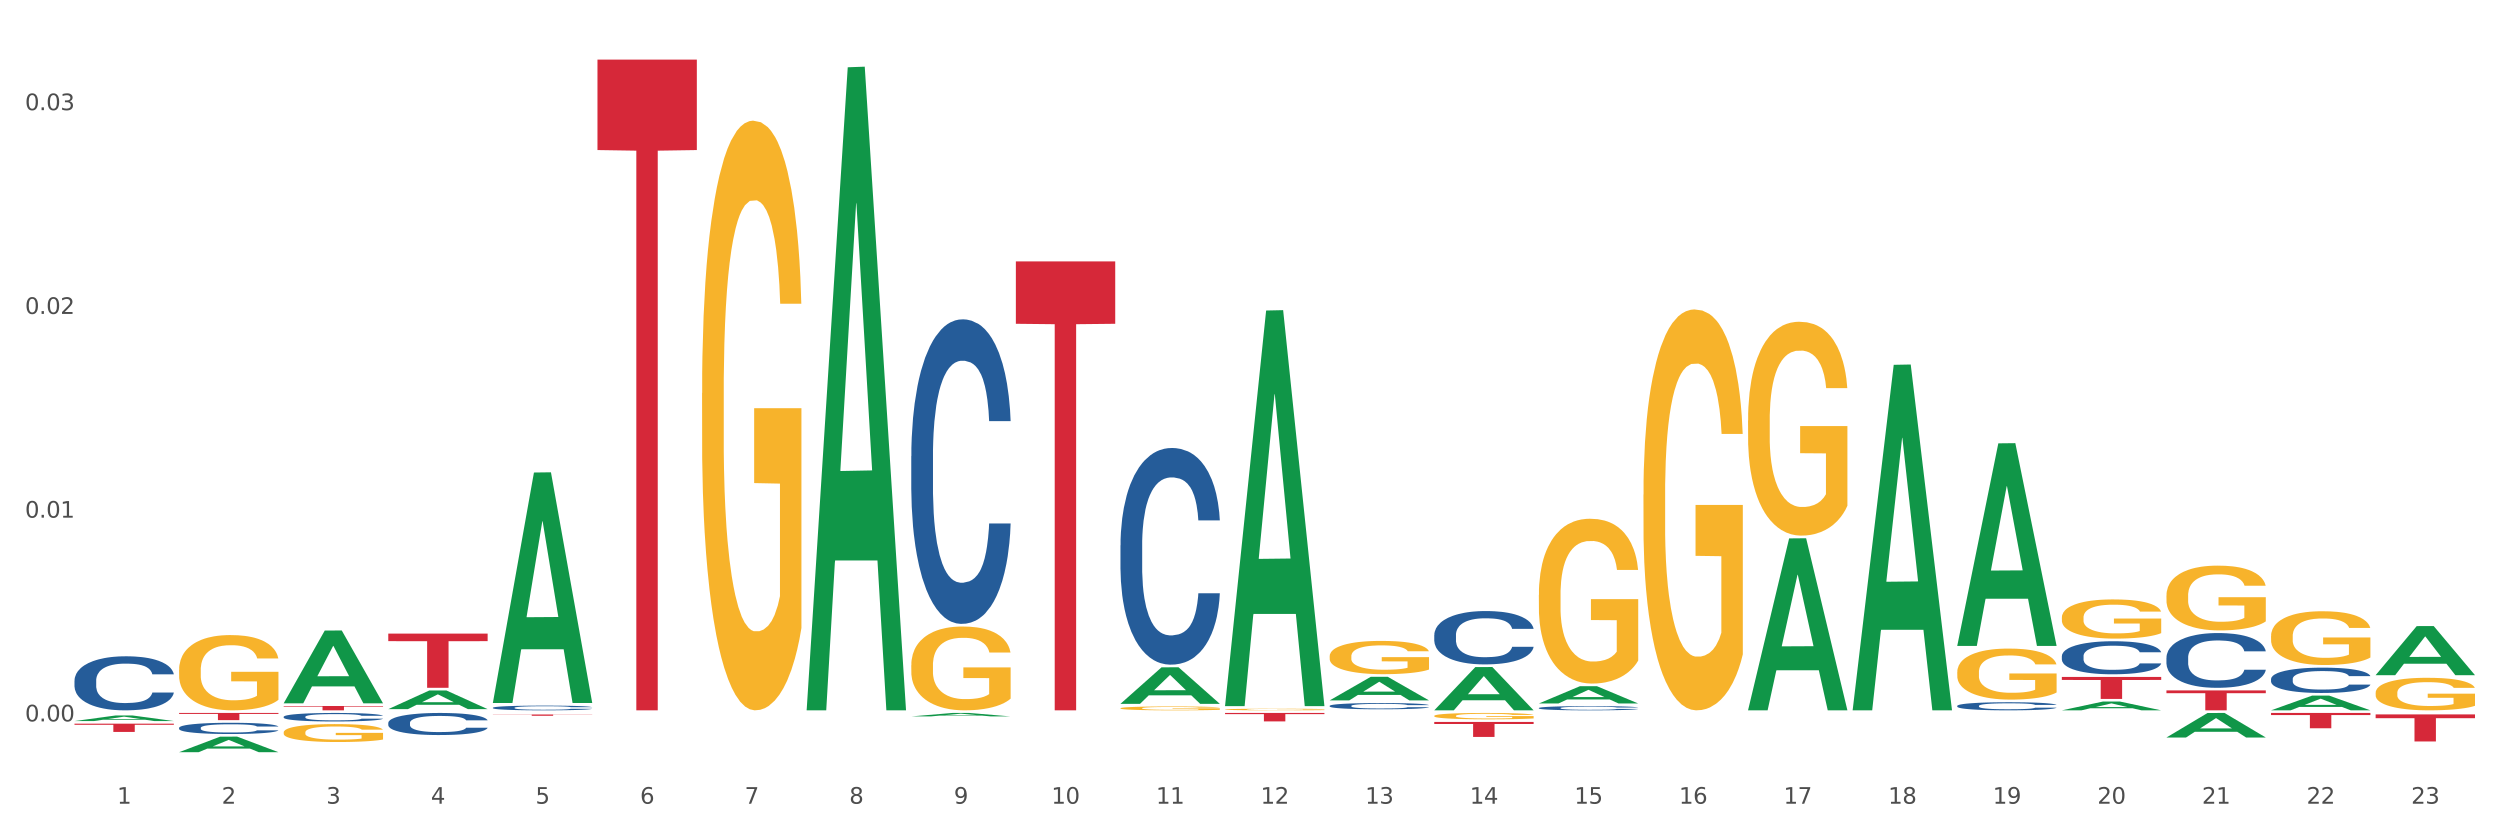 <?xml version="1.0" encoding="utf-8" standalone="no"?>
<!DOCTYPE svg PUBLIC "-//W3C//DTD SVG 1.1//EN"
  "http://www.w3.org/Graphics/SVG/1.1/DTD/svg11.dtd">
<svg xmlns:xlink="http://www.w3.org/1999/xlink" width="1080pt" height="360pt" viewBox="0 0 1080 360" xmlns="http://www.w3.org/2000/svg" version="1.1">
 <rect x="0" y="0" width="1080" height="360" fill="#333333" stroke="none"/>
 <defs>
  <style type="text/css">*{stroke-linejoin: round; stroke-linecap: butt}</style>
 </defs>
 <g id="figure_1">
  <g id="patch_1">
   <path d="M 0 360 
L 1080 360 
L 1080 0 
L 0 0 
z
" style="fill: #ffffff; stroke: #ffffff; stroke-linejoin: miter"/>
  </g>
  <g id="axes_1">
   <g id="matplotlib.axis_1">
    <g id="xtick_1">
     <g id="text_1">
      <!-- 1 -->
      <g style="fill: #4d4d4d" transform="translate(50.584 347.204) scale(0.096 -0.096)">
       <defs>
        <path id="DejaVuSans-31" d="M 794 531 
L 1825 531 
L 1825 4091 
L 703 3866 
L 703 4441 
L 1819 4666 
L 2450 4666 
L 2450 531 
L 3481 531 
L 3481 0 
L 794 0 
L 794 531 
z
" transform="scale(0.016)"/>
       </defs>
       <use xlink:href="#DejaVuSans-31"/>
      </g>
     </g>
    </g>
    <g id="xtick_2">
     <g id="text_2">
      <!-- 2 -->
      <g style="fill: #4d4d4d" transform="translate(95.771 347.204) scale(0.096 -0.096)">
       <defs>
        <path id="DejaVuSans-32" d="M 1228 531 
L 3431 531 
L 3431 0 
L 469 0 
L 469 531 
Q 828 903 1448 1529 
Q 2069 2156 2228 2338 
Q 2531 2678 2651 2914 
Q 2772 3150 2772 3378 
Q 2772 3750 2511 3984 
Q 2250 4219 1831 4219 
Q 1534 4219 1204 4116 
Q 875 4013 500 3803 
L 500 4441 
Q 881 4594 1212 4672 
Q 1544 4750 1819 4750 
Q 2544 4750 2975 4387 
Q 3406 4025 3406 3419 
Q 3406 3131 3298 2873 
Q 3191 2616 2906 2266 
Q 2828 2175 2409 1742 
Q 1991 1309 1228 531 
z
" transform="scale(0.016)"/>
       </defs>
       <use xlink:href="#DejaVuSans-32"/>
      </g>
     </g>
    </g>
    <g id="xtick_3">
     <g id="text_3">
      <!-- 3 -->
      <g style="fill: #4d4d4d" transform="translate(140.957 347.204) scale(0.096 -0.096)">
       <defs>
        <path id="DejaVuSans-33" d="M 2597 2516 
Q 3050 2419 3304 2112 
Q 3559 1806 3559 1356 
Q 3559 666 3084 287 
Q 2609 -91 1734 -91 
Q 1441 -91 1130 -33 
Q 819 25 488 141 
L 488 750 
Q 750 597 1062 519 
Q 1375 441 1716 441 
Q 2309 441 2620 675 
Q 2931 909 2931 1356 
Q 2931 1769 2642 2001 
Q 2353 2234 1838 2234 
L 1294 2234 
L 1294 2753 
L 1863 2753 
Q 2328 2753 2575 2939 
Q 2822 3125 2822 3475 
Q 2822 3834 2567 4026 
Q 2313 4219 1838 4219 
Q 1578 4219 1281 4162 
Q 984 4106 628 3988 
L 628 4550 
Q 988 4650 1302 4700 
Q 1616 4750 1894 4750 
Q 2613 4750 3031 4423 
Q 3450 4097 3450 3541 
Q 3450 3153 3228 2886 
Q 3006 2619 2597 2516 
z
" transform="scale(0.016)"/>
       </defs>
       <use xlink:href="#DejaVuSans-33"/>
      </g>
     </g>
    </g>
    <g id="xtick_4">
     <g id="text_4">
      <!-- 4 -->
      <g style="fill: #4d4d4d" transform="translate(186.143 347.204) scale(0.096 -0.096)">
       <defs>
        <path id="DejaVuSans-34" d="M 2419 4116 
L 825 1625 
L 2419 1625 
L 2419 4116 
z
M 2253 4666 
L 3047 4666 
L 3047 1625 
L 3713 1625 
L 3713 1100 
L 3047 1100 
L 3047 0 
L 2419 0 
L 2419 1100 
L 313 1100 
L 313 1709 
L 2253 4666 
z
" transform="scale(0.016)"/>
       </defs>
       <use xlink:href="#DejaVuSans-34"/>
      </g>
     </g>
    </g>
    <g id="xtick_5">
     <g id="text_5">
      <!-- 5 -->
      <g style="fill: #4d4d4d" transform="translate(231.33 347.204) scale(0.096 -0.096)">
       <defs>
        <path id="DejaVuSans-35" d="M 691 4666 
L 3169 4666 
L 3169 4134 
L 1269 4134 
L 1269 2991 
Q 1406 3038 1543 3061 
Q 1681 3084 1819 3084 
Q 2600 3084 3056 2656 
Q 3513 2228 3513 1497 
Q 3513 744 3044 326 
Q 2575 -91 1722 -91 
Q 1428 -91 1123 -41 
Q 819 9 494 109 
L 494 744 
Q 775 591 1075 516 
Q 1375 441 1709 441 
Q 2250 441 2565 725 
Q 2881 1009 2881 1497 
Q 2881 1984 2565 2268 
Q 2250 2553 1709 2553 
Q 1456 2553 1204 2497 
Q 953 2441 691 2322 
L 691 4666 
z
" transform="scale(0.016)"/>
       </defs>
       <use xlink:href="#DejaVuSans-35"/>
      </g>
     </g>
    </g>
    <g id="xtick_6">
     <g id="text_6">
      <!-- 6 -->
      <g style="fill: #4d4d4d" transform="translate(276.516 347.204) scale(0.096 -0.096)">
       <defs>
        <path id="DejaVuSans-36" d="M 2113 2584 
Q 1688 2584 1439 2293 
Q 1191 2003 1191 1497 
Q 1191 994 1439 701 
Q 1688 409 2113 409 
Q 2538 409 2786 701 
Q 3034 994 3034 1497 
Q 3034 2003 2786 2293 
Q 2538 2584 2113 2584 
z
M 3366 4563 
L 3366 3988 
Q 3128 4100 2886 4159 
Q 2644 4219 2406 4219 
Q 1781 4219 1451 3797 
Q 1122 3375 1075 2522 
Q 1259 2794 1537 2939 
Q 1816 3084 2150 3084 
Q 2853 3084 3261 2657 
Q 3669 2231 3669 1497 
Q 3669 778 3244 343 
Q 2819 -91 2113 -91 
Q 1303 -91 875 529 
Q 447 1150 447 2328 
Q 447 3434 972 4092 
Q 1497 4750 2381 4750 
Q 2619 4750 2861 4703 
Q 3103 4656 3366 4563 
z
" transform="scale(0.016)"/>
       </defs>
       <use xlink:href="#DejaVuSans-36"/>
      </g>
     </g>
    </g>
    <g id="xtick_7">
     <g id="text_7">
      <!-- 7 -->
      <g style="fill: #4d4d4d" transform="translate(321.702 347.204) scale(0.096 -0.096)">
       <defs>
        <path id="DejaVuSans-37" d="M 525 4666 
L 3525 4666 
L 3525 4397 
L 1831 0 
L 1172 0 
L 2766 4134 
L 525 4134 
L 525 4666 
z
" transform="scale(0.016)"/>
       </defs>
       <use xlink:href="#DejaVuSans-37"/>
      </g>
     </g>
    </g>
    <g id="xtick_8">
     <g id="text_8">
      <!-- 8 -->
      <g style="fill: #4d4d4d" transform="translate(366.888 347.204) scale(0.096 -0.096)">
       <defs>
        <path id="DejaVuSans-38" d="M 2034 2216 
Q 1584 2216 1326 1975 
Q 1069 1734 1069 1313 
Q 1069 891 1326 650 
Q 1584 409 2034 409 
Q 2484 409 2743 651 
Q 3003 894 3003 1313 
Q 3003 1734 2745 1975 
Q 2488 2216 2034 2216 
z
M 1403 2484 
Q 997 2584 770 2862 
Q 544 3141 544 3541 
Q 544 4100 942 4425 
Q 1341 4750 2034 4750 
Q 2731 4750 3128 4425 
Q 3525 4100 3525 3541 
Q 3525 3141 3298 2862 
Q 3072 2584 2669 2484 
Q 3125 2378 3379 2068 
Q 3634 1759 3634 1313 
Q 3634 634 3220 271 
Q 2806 -91 2034 -91 
Q 1263 -91 848 271 
Q 434 634 434 1313 
Q 434 1759 690 2068 
Q 947 2378 1403 2484 
z
M 1172 3481 
Q 1172 3119 1398 2916 
Q 1625 2713 2034 2713 
Q 2441 2713 2670 2916 
Q 2900 3119 2900 3481 
Q 2900 3844 2670 4047 
Q 2441 4250 2034 4250 
Q 1625 4250 1398 4047 
Q 1172 3844 1172 3481 
z
" transform="scale(0.016)"/>
       </defs>
       <use xlink:href="#DejaVuSans-38"/>
      </g>
     </g>
    </g>
    <g id="xtick_9">
     <g id="text_9">
      <!-- 9 -->
      <g style="fill: #4d4d4d" transform="translate(412.075 347.204) scale(0.096 -0.096)">
       <defs>
        <path id="DejaVuSans-39" d="M 703 97 
L 703 672 
Q 941 559 1184 500 
Q 1428 441 1663 441 
Q 2288 441 2617 861 
Q 2947 1281 2994 2138 
Q 2813 1869 2534 1725 
Q 2256 1581 1919 1581 
Q 1219 1581 811 2004 
Q 403 2428 403 3163 
Q 403 3881 828 4315 
Q 1253 4750 1959 4750 
Q 2769 4750 3195 4129 
Q 3622 3509 3622 2328 
Q 3622 1225 3098 567 
Q 2575 -91 1691 -91 
Q 1453 -91 1209 -44 
Q 966 3 703 97 
z
M 1959 2075 
Q 2384 2075 2632 2365 
Q 2881 2656 2881 3163 
Q 2881 3666 2632 3958 
Q 2384 4250 1959 4250 
Q 1534 4250 1286 3958 
Q 1038 3666 1038 3163 
Q 1038 2656 1286 2365 
Q 1534 2075 1959 2075 
z
" transform="scale(0.016)"/>
       </defs>
       <use xlink:href="#DejaVuSans-39"/>
      </g>
     </g>
    </g>
    <g id="xtick_10">
     <g id="text_10">
      <!-- 10 -->
      <g style="fill: #4d4d4d" transform="translate(454.207 347.204) scale(0.096 -0.096)">
       <defs>
        <path id="DejaVuSans-30" d="M 2034 4250 
Q 1547 4250 1301 3770 
Q 1056 3291 1056 2328 
Q 1056 1369 1301 889 
Q 1547 409 2034 409 
Q 2525 409 2770 889 
Q 3016 1369 3016 2328 
Q 3016 3291 2770 3770 
Q 2525 4250 2034 4250 
z
M 2034 4750 
Q 2819 4750 3233 4129 
Q 3647 3509 3647 2328 
Q 3647 1150 3233 529 
Q 2819 -91 2034 -91 
Q 1250 -91 836 529 
Q 422 1150 422 2328 
Q 422 3509 836 4129 
Q 1250 4750 2034 4750 
z
" transform="scale(0.016)"/>
       </defs>
       <use xlink:href="#DejaVuSans-31"/>
       <use xlink:href="#DejaVuSans-30" transform="translate(63.623 0)"/>
      </g>
     </g>
    </g>
    <g id="xtick_11">
     <g id="text_11">
      <!-- 11 -->
      <g style="fill: #4d4d4d" transform="translate(499.393 347.204) scale(0.096 -0.096)">
       <use xlink:href="#DejaVuSans-31"/>
       <use xlink:href="#DejaVuSans-31" transform="translate(63.623 0)"/>
      </g>
     </g>
    </g>
    <g id="xtick_12">
     <g id="text_12">
      <!-- 12 -->
      <g style="fill: #4d4d4d" transform="translate(544.58 347.204) scale(0.096 -0.096)">
       <use xlink:href="#DejaVuSans-31"/>
       <use xlink:href="#DejaVuSans-32" transform="translate(63.623 0)"/>
      </g>
     </g>
    </g>
    <g id="xtick_13">
     <g id="text_13">
      <!-- 13 -->
      <g style="fill: #4d4d4d" transform="translate(589.766 347.204) scale(0.096 -0.096)">
       <use xlink:href="#DejaVuSans-31"/>
       <use xlink:href="#DejaVuSans-33" transform="translate(63.623 0)"/>
      </g>
     </g>
    </g>
    <g id="xtick_14">
     <g id="text_14">
      <!-- 14 -->
      <g style="fill: #4d4d4d" transform="translate(634.952 347.204) scale(0.096 -0.096)">
       <use xlink:href="#DejaVuSans-31"/>
       <use xlink:href="#DejaVuSans-34" transform="translate(63.623 0)"/>
      </g>
     </g>
    </g>
    <g id="xtick_15">
     <g id="text_15">
      <!-- 15 -->
      <g style="fill: #4d4d4d" transform="translate(680.138 347.204) scale(0.096 -0.096)">
       <use xlink:href="#DejaVuSans-31"/>
       <use xlink:href="#DejaVuSans-35" transform="translate(63.623 0)"/>
      </g>
     </g>
    </g>
    <g id="xtick_16">
     <g id="text_16">
      <!-- 16 -->
      <g style="fill: #4d4d4d" transform="translate(725.325 347.204) scale(0.096 -0.096)">
       <use xlink:href="#DejaVuSans-31"/>
       <use xlink:href="#DejaVuSans-36" transform="translate(63.623 0)"/>
      </g>
     </g>
    </g>
    <g id="xtick_17">
     <g id="text_17">
      <!-- 17 -->
      <g style="fill: #4d4d4d" transform="translate(770.511 347.204) scale(0.096 -0.096)">
       <use xlink:href="#DejaVuSans-31"/>
       <use xlink:href="#DejaVuSans-37" transform="translate(63.623 0)"/>
      </g>
     </g>
    </g>
    <g id="xtick_18">
     <g id="text_18">
      <!-- 18 -->
      <g style="fill: #4d4d4d" transform="translate(815.697 347.204) scale(0.096 -0.096)">
       <use xlink:href="#DejaVuSans-31"/>
       <use xlink:href="#DejaVuSans-38" transform="translate(63.623 0)"/>
      </g>
     </g>
    </g>
    <g id="xtick_19">
     <g id="text_19">
      <!-- 19 -->
      <g style="fill: #4d4d4d" transform="translate(860.883 347.204) scale(0.096 -0.096)">
       <use xlink:href="#DejaVuSans-31"/>
       <use xlink:href="#DejaVuSans-39" transform="translate(63.623 0)"/>
      </g>
     </g>
    </g>
    <g id="xtick_20">
     <g id="text_20">
      <!-- 20 -->
      <g style="fill: #4d4d4d" transform="translate(906.07 347.204) scale(0.096 -0.096)">
       <use xlink:href="#DejaVuSans-32"/>
       <use xlink:href="#DejaVuSans-30" transform="translate(63.623 0)"/>
      </g>
     </g>
    </g>
    <g id="xtick_21">
     <g id="text_21">
      <!-- 21 -->
      <g style="fill: #4d4d4d" transform="translate(951.256 347.204) scale(0.096 -0.096)">
       <use xlink:href="#DejaVuSans-32"/>
       <use xlink:href="#DejaVuSans-31" transform="translate(63.623 0)"/>
      </g>
     </g>
    </g>
    <g id="xtick_22">
     <g id="text_22">
      <!-- 22 -->
      <g style="fill: #4d4d4d" transform="translate(996.442 347.204) scale(0.096 -0.096)">
       <use xlink:href="#DejaVuSans-32"/>
       <use xlink:href="#DejaVuSans-32" transform="translate(63.623 0)"/>
      </g>
     </g>
    </g>
    <g id="xtick_23">
     <g id="text_23">
      <!-- 23 -->
      <g style="fill: #4d4d4d" transform="translate(1041.629 347.204) scale(0.096 -0.096)">
       <use xlink:href="#DejaVuSans-32"/>
       <use xlink:href="#DejaVuSans-33" transform="translate(63.623 0)"/>
      </g>
     </g>
    </g>
    <g id="xtick_24"/>
    <g id="xtick_25"/>
    <g id="xtick_26"/>
    <g id="xtick_27"/>
    <g id="xtick_28"/>
    <g id="xtick_29"/>
    <g id="xtick_30"/>
    <g id="xtick_31"/>
    <g id="xtick_32"/>
    <g id="xtick_33"/>
    <g id="xtick_34"/>
    <g id="xtick_35"/>
    <g id="xtick_36"/>
    <g id="xtick_37"/>
    <g id="xtick_38"/>
    <g id="xtick_39"/>
    <g id="xtick_40"/>
    <g id="xtick_41"/>
    <g id="xtick_42"/>
    <g id="xtick_43"/>
    <g id="xtick_44"/>
    <g id="xtick_45"/>
   </g>
   <g id="matplotlib.axis_2">
    <g id="ytick_1">
     <g id="text_24">
      <!-- 0.00 -->
      <g style="fill: #4d4d4d" transform="translate(10.8 311.644) scale(0.096 -0.096)">
       <defs>
        <path id="DejaVuSans-2e" d="M 684 794 
L 1344 794 
L 1344 0 
L 684 0 
L 684 794 
z
" transform="scale(0.016)"/>
       </defs>
       <use xlink:href="#DejaVuSans-30"/>
       <use xlink:href="#DejaVuSans-2e" transform="translate(63.623 0)"/>
       <use xlink:href="#DejaVuSans-30" transform="translate(95.41 0)"/>
       <use xlink:href="#DejaVuSans-30" transform="translate(159.033 0)"/>
      </g>
     </g>
    </g>
    <g id="ytick_2">
     <g id="text_25">
      <!-- 0.01 -->
      <g style="fill: #4d4d4d" transform="translate(10.8 223.629) scale(0.096 -0.096)">
       <use xlink:href="#DejaVuSans-30"/>
       <use xlink:href="#DejaVuSans-2e" transform="translate(63.623 0)"/>
       <use xlink:href="#DejaVuSans-30" transform="translate(95.41 0)"/>
       <use xlink:href="#DejaVuSans-31" transform="translate(159.033 0)"/>
      </g>
     </g>
    </g>
    <g id="ytick_3">
     <g id="text_26">
      <!-- 0.02 -->
      <g style="fill: #4d4d4d" transform="translate(10.8 135.613) scale(0.096 -0.096)">
       <use xlink:href="#DejaVuSans-30"/>
       <use xlink:href="#DejaVuSans-2e" transform="translate(63.623 0)"/>
       <use xlink:href="#DejaVuSans-30" transform="translate(95.41 0)"/>
       <use xlink:href="#DejaVuSans-32" transform="translate(159.033 0)"/>
      </g>
     </g>
    </g>
    <g id="ytick_4">
     <g id="text_27">
      <!-- 0.03 -->
      <g style="fill: #4d4d4d" transform="translate(10.8 47.598) scale(0.096 -0.096)">
       <use xlink:href="#DejaVuSans-30"/>
       <use xlink:href="#DejaVuSans-2e" transform="translate(63.623 0)"/>
       <use xlink:href="#DejaVuSans-30" transform="translate(95.41 0)"/>
       <use xlink:href="#DejaVuSans-33" transform="translate(159.033 0)"/>
      </g>
     </g>
    </g>
    <g id="ytick_5"/>
    <g id="ytick_6"/>
    <g id="ytick_7"/>
   </g>
   <g id="PolyCollection_1">
    <path d="M 32.175 311.495 
L 32.219 311.492 
L 49.921 309.088 
L 57.267 309.085 
L 75.102 311.499 
L 66.605 311.499 
L 62.755 310.937 
L 44.478 310.937 
L 44.345 310.946 
L 40.628 311.499 
L 32.175 311.499 
L 32.175 311.495 
L 46.779 310.602 
L 60.454 310.599 
L 53.683 309.6 
L 53.594 309.595 
L 53.506 309.602 
L 46.735 310.599 
L 46.779 310.602 
L 32.175 311.495 
z
" clip-path="url(#p01f8a76666)" style="fill: #109648"/>
    <path d="M 484.038 235.589 
L 484.088 235.504 
L 484.088 233.11 
L 484.241 229.862 
L 484.799 223.878 
L 485.509 219.347 
L 486.727 214.047 
L 487.387 211.824 
L 488.249 209.345 
L 490.025 205.327 
L 492.055 201.908 
L 493.476 200.027 
L 494.541 198.83 
L 496.926 196.693 
L 498.296 195.753 
L 499.717 194.984 
L 500.935 194.471 
L 502.964 193.872 
L 504.588 193.616 
L 506.465 193.53 
L 508.038 193.616 
L 510.119 193.958 
L 513.163 194.984 
L 514.33 195.582 
L 515.903 196.608 
L 517.527 197.976 
L 518.846 199.343 
L 520.368 201.31 
L 521.941 203.874 
L 523.464 207.123 
L 524.529 210.115 
L 525.392 213.278 
L 526.153 217.124 
L 526.711 221.313 
L 526.965 224.818 
L 517.679 224.818 
L 517.425 221.655 
L 516.918 218.236 
L 516.411 215.928 
L 515.852 214.047 
L 514.99 211.91 
L 514.229 210.542 
L 512.96 208.918 
L 511.793 207.892 
L 510.829 207.294 
L 509.662 206.781 
L 507.176 206.268 
L 505.4 206.268 
L 504.283 206.439 
L 502.913 206.866 
L 501.746 207.465 
L 500.376 208.49 
L 499.311 209.602 
L 498.245 211.055 
L 497.636 212.081 
L 496.723 213.962 
L 496.114 215.5 
L 495.302 218.15 
L 494.846 220.031 
L 494.034 224.904 
L 493.679 228.494 
L 493.526 230.973 
L 493.425 233.709 
L 493.425 247.045 
L 493.729 253.029 
L 493.983 255.593 
L 494.389 258.5 
L 495.15 262.261 
L 496.266 265.937 
L 497.433 268.587 
L 498.397 270.211 
L 499.311 271.408 
L 500.224 272.348 
L 501.34 273.203 
L 502.254 273.716 
L 503.624 274.229 
L 505.248 274.486 
L 506.516 274.486 
L 509.104 274.058 
L 510.271 273.631 
L 511.387 273.032 
L 512.605 272.092 
L 513.569 271.066 
L 514.127 270.297 
L 515.041 268.673 
L 515.751 266.963 
L 516.36 264.997 
L 516.766 263.287 
L 517.222 260.722 
L 517.578 257.816 
L 517.679 256.277 
L 526.965 256.277 
L 526.762 259.355 
L 526.407 262.347 
L 525.696 266.364 
L 525.138 268.673 
L 524.275 271.494 
L 523.362 273.887 
L 522.094 276.537 
L 520.927 278.503 
L 519.709 280.213 
L 518.389 281.752 
L 516.005 283.889 
L 515.142 284.487 
L 513.315 285.513 
L 511.895 286.112 
L 509.814 286.71 
L 507.683 287.052 
L 505.45 287.138 
L 503.472 286.967 
L 501.29 286.454 
L 499.92 285.941 
L 498.397 285.171 
L 496.622 283.975 
L 494.947 282.521 
L 493.374 280.812 
L 491.903 278.845 
L 490.533 276.623 
L 488.757 272.947 
L 487.437 269.356 
L 486.473 266.022 
L 485.814 263.201 
L 485.154 259.611 
L 484.799 257.132 
L 484.241 251.148 
L 484.038 245.591 
L 484.038 235.589 
z
" clip-path="url(#p01f8a76666)" style="fill: #255c99"/>
    <path d="M 393.665 197.067 
L 393.716 196.947 
L 393.716 193.582 
L 393.868 189.016 
L 394.426 180.605 
L 395.137 174.237 
L 396.354 166.787 
L 397.014 163.662 
L 397.877 160.178 
L 399.653 154.53 
L 401.682 149.724 
L 403.103 147.08 
L 404.169 145.398 
L 406.553 142.394 
L 407.923 141.072 
L 409.344 139.991 
L 410.562 139.27 
L 412.592 138.429 
L 414.215 138.068 
L 416.093 137.948 
L 417.666 138.068 
L 419.746 138.549 
L 422.791 139.991 
L 423.958 140.832 
L 425.531 142.274 
L 427.154 144.197 
L 428.474 146.119 
L 429.996 148.883 
L 431.569 152.488 
L 433.091 157.054 
L 434.157 161.259 
L 435.019 165.705 
L 435.78 171.112 
L 436.338 177 
L 436.592 181.927 
L 427.307 181.927 
L 427.053 177.481 
L 426.545 172.674 
L 426.038 169.43 
L 425.48 166.787 
L 424.617 163.783 
L 423.856 161.86 
L 422.588 159.577 
L 421.421 158.135 
L 420.456 157.294 
L 419.289 156.573 
L 416.803 155.852 
L 415.027 155.852 
L 413.911 156.092 
L 412.541 156.693 
L 411.374 157.534 
L 410.004 158.976 
L 408.938 160.538 
L 407.873 162.581 
L 407.264 164.023 
L 406.35 166.666 
L 405.742 168.829 
L 404.93 172.554 
L 404.473 175.198 
L 403.661 182.047 
L 403.306 187.094 
L 403.154 190.578 
L 403.052 194.423 
L 403.052 213.168 
L 403.357 221.58 
L 403.61 225.184 
L 404.016 229.27 
L 404.777 234.557 
L 405.894 239.724 
L 407.061 243.449 
L 408.025 245.732 
L 408.938 247.414 
L 409.852 248.736 
L 410.968 249.937 
L 411.881 250.658 
L 413.251 251.379 
L 414.875 251.74 
L 416.143 251.74 
L 418.731 251.139 
L 419.898 250.538 
L 421.015 249.697 
L 422.232 248.375 
L 423.197 246.933 
L 423.755 245.852 
L 424.668 243.569 
L 425.378 241.166 
L 425.987 238.402 
L 426.393 235.999 
L 426.85 232.394 
L 427.205 228.309 
L 427.307 226.146 
L 436.592 226.146 
L 436.389 230.471 
L 436.034 234.677 
L 435.324 240.325 
L 434.765 243.569 
L 433.903 247.534 
L 432.99 250.899 
L 431.721 254.624 
L 430.554 257.387 
L 429.336 259.791 
L 428.017 261.953 
L 425.632 264.957 
L 424.769 265.799 
L 422.943 267.24 
L 421.522 268.082 
L 419.442 268.923 
L 417.311 269.403 
L 415.078 269.524 
L 413.099 269.283 
L 410.917 268.562 
L 409.547 267.841 
L 408.025 266.76 
L 406.249 265.078 
L 404.575 263.035 
L 403.002 260.632 
L 401.53 257.868 
L 400.16 254.744 
L 398.384 249.577 
L 397.065 244.53 
L 396.101 239.844 
L 395.441 235.879 
L 394.781 230.832 
L 394.426 227.347 
L 393.868 218.936 
L 393.665 211.126 
L 393.665 197.067 
z
" clip-path="url(#p01f8a76666)" style="fill: #255c99"/>
    <path d="M 212.92 305.742 
L 212.971 305.741 
L 212.971 305.688 
L 213.123 305.617 
L 213.681 305.487 
L 214.392 305.388 
L 215.609 305.272 
L 216.269 305.224 
L 217.132 305.17 
L 218.908 305.082 
L 220.937 305.007 
L 222.358 304.966 
L 223.424 304.94 
L 225.808 304.893 
L 227.178 304.873 
L 228.599 304.856 
L 229.817 304.845 
L 231.847 304.832 
L 233.47 304.826 
L 235.348 304.824 
L 236.921 304.826 
L 239.001 304.834 
L 242.045 304.856 
L 243.213 304.869 
L 244.786 304.892 
L 246.409 304.921 
L 247.728 304.951 
L 249.251 304.994 
L 250.824 305.05 
L 252.346 305.121 
L 253.411 305.186 
L 254.274 305.255 
L 255.035 305.339 
L 255.593 305.431 
L 255.847 305.507 
L 246.561 305.507 
L 246.308 305.438 
L 245.8 305.364 
L 245.293 305.313 
L 244.735 305.272 
L 243.872 305.226 
L 243.111 305.196 
L 241.843 305.16 
L 240.675 305.138 
L 239.711 305.125 
L 238.544 305.114 
L 236.058 305.102 
L 234.282 305.102 
L 233.166 305.106 
L 231.796 305.115 
L 230.629 305.129 
L 229.259 305.151 
L 228.193 305.175 
L 227.128 305.207 
L 226.519 305.229 
L 225.605 305.27 
L 224.996 305.304 
L 224.185 305.362 
L 223.728 305.403 
L 222.916 305.509 
L 222.561 305.588 
L 222.409 305.642 
L 222.307 305.701 
L 222.307 305.993 
L 222.612 306.123 
L 222.865 306.179 
L 223.271 306.243 
L 224.032 306.325 
L 225.149 306.405 
L 226.316 306.463 
L 227.28 306.498 
L 228.193 306.524 
L 229.107 306.545 
L 230.223 306.564 
L 231.136 306.575 
L 232.506 306.586 
L 234.13 306.592 
L 235.398 306.592 
L 237.986 306.582 
L 239.153 306.573 
L 240.27 306.56 
L 241.487 306.539 
L 242.451 306.517 
L 243.01 306.5 
L 243.923 306.465 
L 244.633 306.427 
L 245.242 306.384 
L 245.648 306.347 
L 246.105 306.291 
L 246.46 306.228 
L 246.561 306.194 
L 255.847 306.194 
L 255.644 306.261 
L 255.289 306.327 
L 254.579 306.414 
L 254.02 306.465 
L 253.158 306.526 
L 252.244 306.579 
L 250.976 306.636 
L 249.809 306.679 
L 248.591 306.717 
L 247.272 306.75 
L 244.887 306.797 
L 244.024 306.81 
L 242.198 306.832 
L 240.777 306.845 
L 238.697 306.858 
L 236.565 306.866 
L 234.333 306.868 
L 232.354 306.864 
L 230.172 306.853 
L 228.802 306.842 
L 227.28 306.825 
L 225.504 306.799 
L 223.829 306.767 
L 222.256 306.73 
L 220.785 306.687 
L 219.415 306.638 
L 217.639 306.558 
L 216.32 306.48 
L 215.356 306.407 
L 214.696 306.345 
L 214.036 306.267 
L 213.681 306.213 
L 213.123 306.082 
L 212.92 305.961 
L 212.92 305.742 
z
" clip-path="url(#p01f8a76666)" style="fill: #255c99"/>
    <path d="M 167.734 312.284 
L 167.785 312.275 
L 167.785 312.031 
L 167.937 311.7 
L 168.495 311.09 
L 169.205 310.628 
L 170.423 310.088 
L 171.083 309.861 
L 171.945 309.609 
L 173.721 309.199 
L 175.751 308.851 
L 177.172 308.659 
L 178.237 308.537 
L 180.622 308.319 
L 181.992 308.223 
L 183.413 308.145 
L 184.631 308.093 
L 186.66 308.032 
L 188.284 308.005 
L 190.161 307.997 
L 191.734 308.005 
L 193.815 308.04 
L 196.859 308.145 
L 198.026 308.206 
L 199.599 308.31 
L 201.223 308.45 
L 202.542 308.589 
L 204.064 308.79 
L 205.637 309.051 
L 207.16 309.382 
L 208.225 309.687 
L 209.088 310.01 
L 209.849 310.402 
L 210.407 310.829 
L 210.661 311.186 
L 201.375 311.186 
L 201.121 310.864 
L 200.614 310.515 
L 200.107 310.28 
L 199.548 310.088 
L 198.686 309.87 
L 197.925 309.731 
L 196.656 309.565 
L 195.489 309.461 
L 194.525 309.4 
L 193.358 309.347 
L 190.872 309.295 
L 189.096 309.295 
L 187.98 309.312 
L 186.61 309.356 
L 185.442 309.417 
L 184.072 309.522 
L 183.007 309.635 
L 181.941 309.783 
L 181.332 309.888 
L 180.419 310.079 
L 179.81 310.236 
L 178.998 310.506 
L 178.542 310.698 
L 177.73 311.195 
L 177.375 311.561 
L 177.222 311.813 
L 177.121 312.092 
L 177.121 313.451 
L 177.425 314.061 
L 177.679 314.323 
L 178.085 314.619 
L 178.846 315.002 
L 179.962 315.377 
L 181.129 315.647 
L 182.094 315.813 
L 183.007 315.935 
L 183.92 316.031 
L 185.037 316.118 
L 185.95 316.17 
L 187.32 316.222 
L 188.944 316.249 
L 190.212 316.249 
L 192.8 316.205 
L 193.967 316.161 
L 195.083 316.1 
L 196.301 316.005 
L 197.265 315.9 
L 197.823 315.822 
L 198.737 315.656 
L 199.447 315.482 
L 200.056 315.281 
L 200.462 315.107 
L 200.918 314.846 
L 201.274 314.549 
L 201.375 314.393 
L 210.661 314.393 
L 210.458 314.706 
L 210.103 315.011 
L 209.392 315.421 
L 208.834 315.656 
L 207.972 315.944 
L 207.058 316.188 
L 205.79 316.458 
L 204.623 316.658 
L 203.405 316.832 
L 202.086 316.989 
L 199.701 317.207 
L 198.838 317.268 
L 197.011 317.373 
L 195.591 317.434 
L 193.51 317.495 
L 191.379 317.529 
L 189.147 317.538 
L 187.168 317.521 
L 184.986 317.468 
L 183.616 317.416 
L 182.094 317.338 
L 180.318 317.216 
L 178.643 317.068 
L 177.07 316.893 
L 175.599 316.693 
L 174.229 316.466 
L 172.453 316.092 
L 171.133 315.726 
L 170.169 315.386 
L 169.51 315.098 
L 168.85 314.732 
L 168.495 314.48 
L 167.937 313.87 
L 167.734 313.303 
L 167.734 312.284 
z
" clip-path="url(#p01f8a76666)" style="fill: #255c99"/>
    <path d="M 122.548 309.652 
L 122.598 309.649 
L 122.598 309.555 
L 122.751 309.427 
L 123.309 309.191 
L 124.019 309.013 
L 125.237 308.804 
L 125.896 308.717 
L 126.759 308.619 
L 128.535 308.461 
L 130.565 308.326 
L 131.985 308.252 
L 133.051 308.205 
L 135.436 308.121 
L 136.806 308.084 
L 138.227 308.054 
L 139.444 308.034 
L 141.474 308.01 
L 143.098 308 
L 144.975 307.997 
L 146.548 308 
L 148.628 308.014 
L 151.673 308.054 
L 152.84 308.077 
L 154.413 308.118 
L 156.037 308.172 
L 157.356 308.226 
L 158.878 308.303 
L 160.451 308.404 
L 161.973 308.532 
L 163.039 308.65 
L 163.902 308.774 
L 164.663 308.925 
L 165.221 309.09 
L 165.475 309.228 
L 156.189 309.228 
L 155.935 309.104 
L 155.428 308.969 
L 154.92 308.878 
L 154.362 308.804 
L 153.5 308.72 
L 152.738 308.666 
L 151.47 308.602 
L 150.303 308.562 
L 149.339 308.538 
L 148.172 308.518 
L 145.685 308.498 
L 143.91 308.498 
L 142.793 308.505 
L 141.423 308.522 
L 140.256 308.545 
L 138.886 308.586 
L 137.821 308.629 
L 136.755 308.687 
L 136.146 308.727 
L 135.233 308.801 
L 134.624 308.862 
L 133.812 308.966 
L 133.355 309.04 
L 132.544 309.232 
L 132.188 309.373 
L 132.036 309.471 
L 131.935 309.578 
L 131.935 310.103 
L 132.239 310.339 
L 132.493 310.44 
L 132.899 310.554 
L 133.66 310.702 
L 134.776 310.847 
L 135.943 310.951 
L 136.907 311.015 
L 137.821 311.062 
L 138.734 311.099 
L 139.85 311.133 
L 140.764 311.153 
L 142.134 311.173 
L 143.757 311.183 
L 145.026 311.183 
L 147.614 311.167 
L 148.781 311.15 
L 149.897 311.126 
L 151.115 311.089 
L 152.079 311.049 
L 152.637 311.019 
L 153.55 310.955 
L 154.261 310.887 
L 154.87 310.81 
L 155.276 310.743 
L 155.732 310.642 
L 156.087 310.527 
L 156.189 310.467 
L 165.475 310.467 
L 165.272 310.588 
L 164.916 310.706 
L 164.206 310.864 
L 163.648 310.955 
L 162.785 311.066 
L 161.872 311.16 
L 160.603 311.264 
L 159.436 311.342 
L 158.219 311.409 
L 156.899 311.469 
L 154.514 311.554 
L 153.652 311.577 
L 151.825 311.618 
L 150.404 311.641 
L 148.324 311.665 
L 146.193 311.678 
L 143.96 311.681 
L 141.981 311.675 
L 139.8 311.655 
L 138.43 311.634 
L 136.907 311.604 
L 135.131 311.557 
L 133.457 311.5 
L 131.884 311.432 
L 130.412 311.355 
L 129.042 311.268 
L 127.266 311.123 
L 125.947 310.982 
L 124.983 310.85 
L 124.323 310.739 
L 123.664 310.598 
L 123.309 310.5 
L 122.751 310.265 
L 122.548 310.046 
L 122.548 309.652 
z
" clip-path="url(#p01f8a76666)" style="fill: #255c99"/>
    <path d="M 77.361 314.421 
L 77.412 314.416 
L 77.412 314.292 
L 77.564 314.123 
L 78.122 313.813 
L 78.833 313.578 
L 80.051 313.303 
L 80.71 313.188 
L 81.573 313.059 
L 83.349 312.851 
L 85.378 312.673 
L 86.799 312.576 
L 87.865 312.514 
L 90.25 312.403 
L 91.62 312.354 
L 93.04 312.314 
L 94.258 312.287 
L 96.288 312.256 
L 97.911 312.243 
L 99.789 312.239 
L 101.362 312.243 
L 103.442 312.261 
L 106.487 312.314 
L 107.654 312.345 
L 109.227 312.398 
L 110.85 312.469 
L 112.17 312.54 
L 113.692 312.642 
L 115.265 312.775 
L 116.787 312.944 
L 117.853 313.099 
L 118.715 313.263 
L 119.476 313.463 
L 120.035 313.68 
L 120.288 313.862 
L 111.003 313.862 
L 110.749 313.698 
L 110.242 313.52 
L 109.734 313.401 
L 109.176 313.303 
L 108.313 313.192 
L 107.552 313.121 
L 106.284 313.037 
L 105.117 312.984 
L 104.153 312.953 
L 102.986 312.926 
L 100.499 312.899 
L 98.723 312.899 
L 97.607 312.908 
L 96.237 312.93 
L 95.07 312.961 
L 93.7 313.015 
L 92.634 313.072 
L 91.569 313.148 
L 90.96 313.201 
L 90.047 313.299 
L 89.438 313.378 
L 88.626 313.516 
L 88.169 313.613 
L 87.357 313.866 
L 87.002 314.053 
L 86.85 314.181 
L 86.748 314.323 
L 86.748 315.015 
L 87.053 315.325 
L 87.307 315.458 
L 87.712 315.609 
L 88.474 315.804 
L 89.59 315.995 
L 90.757 316.133 
L 91.721 316.217 
L 92.634 316.279 
L 93.548 316.328 
L 94.664 316.372 
L 95.577 316.399 
L 96.947 316.425 
L 98.571 316.439 
L 99.84 316.439 
L 102.427 316.416 
L 103.594 316.394 
L 104.711 316.363 
L 105.929 316.314 
L 106.893 316.261 
L 107.451 316.221 
L 108.364 316.137 
L 109.074 316.048 
L 109.683 315.946 
L 110.089 315.858 
L 110.546 315.725 
L 110.901 315.574 
L 111.003 315.494 
L 120.288 315.494 
L 120.085 315.654 
L 119.73 315.809 
L 119.02 316.017 
L 118.462 316.137 
L 117.599 316.283 
L 116.686 316.408 
L 115.417 316.545 
L 114.25 316.647 
L 113.032 316.736 
L 111.713 316.816 
L 109.328 316.926 
L 108.466 316.958 
L 106.639 317.011 
L 105.218 317.042 
L 103.138 317.073 
L 101.007 317.091 
L 98.774 317.095 
L 96.795 317.086 
L 94.613 317.06 
L 93.243 317.033 
L 91.721 316.993 
L 89.945 316.931 
L 88.271 316.855 
L 86.698 316.767 
L 85.226 316.665 
L 83.856 316.549 
L 82.08 316.359 
L 80.761 316.172 
L 79.797 316 
L 79.137 315.853 
L 78.478 315.667 
L 78.122 315.538 
L 77.564 315.228 
L 77.361 314.94 
L 77.361 314.421 
z
" clip-path="url(#p01f8a76666)" style="fill: #255c99"/>
    <path d="M 32.175 294.007 
L 32.226 293.986 
L 32.226 293.388 
L 32.378 292.578 
L 32.936 291.085 
L 33.646 289.955 
L 34.864 288.632 
L 35.524 288.078 
L 36.387 287.459 
L 38.162 286.457 
L 40.192 285.604 
L 41.613 285.135 
L 42.678 284.836 
L 45.063 284.303 
L 46.433 284.068 
L 47.854 283.876 
L 49.072 283.748 
L 51.101 283.599 
L 52.725 283.535 
L 54.603 283.514 
L 56.176 283.535 
L 58.256 283.62 
L 61.3 283.876 
L 62.467 284.026 
L 64.04 284.281 
L 65.664 284.623 
L 66.983 284.964 
L 68.506 285.454 
L 70.079 286.094 
L 71.601 286.905 
L 72.666 287.651 
L 73.529 288.44 
L 74.29 289.4 
L 74.848 290.445 
L 75.102 291.32 
L 65.816 291.32 
L 65.563 290.531 
L 65.055 289.677 
L 64.548 289.102 
L 63.99 288.632 
L 63.127 288.099 
L 62.366 287.758 
L 61.097 287.353 
L 59.93 287.097 
L 58.966 286.947 
L 57.799 286.819 
L 55.313 286.692 
L 53.537 286.692 
L 52.421 286.734 
L 51.051 286.841 
L 49.884 286.99 
L 48.514 287.246 
L 47.448 287.523 
L 46.383 287.886 
L 45.774 288.142 
L 44.86 288.611 
L 44.251 288.995 
L 43.44 289.656 
L 42.983 290.125 
L 42.171 291.341 
L 41.816 292.237 
L 41.664 292.855 
L 41.562 293.538 
L 41.562 296.865 
L 41.867 298.358 
L 42.12 298.998 
L 42.526 299.723 
L 43.287 300.661 
L 44.404 301.578 
L 45.571 302.24 
L 46.535 302.645 
L 47.448 302.943 
L 48.361 303.178 
L 49.478 303.391 
L 50.391 303.519 
L 51.761 303.647 
L 53.385 303.711 
L 54.653 303.711 
L 57.241 303.605 
L 58.408 303.498 
L 59.524 303.349 
L 60.742 303.114 
L 61.706 302.858 
L 62.264 302.666 
L 63.178 302.261 
L 63.888 301.834 
L 64.497 301.344 
L 64.903 300.917 
L 65.36 300.277 
L 65.715 299.552 
L 65.816 299.168 
L 75.102 299.168 
L 74.899 299.936 
L 74.544 300.683 
L 73.833 301.685 
L 73.275 302.261 
L 72.413 302.965 
L 71.499 303.562 
L 70.231 304.223 
L 69.064 304.714 
L 67.846 305.14 
L 66.527 305.524 
L 64.142 306.057 
L 63.279 306.207 
L 61.453 306.463 
L 60.032 306.612 
L 57.951 306.761 
L 55.82 306.846 
L 53.588 306.868 
L 51.609 306.825 
L 49.427 306.697 
L 48.057 306.569 
L 46.535 306.377 
L 44.759 306.079 
L 43.084 305.716 
L 41.511 305.289 
L 40.04 304.799 
L 38.67 304.244 
L 36.894 303.327 
L 35.575 302.432 
L 34.611 301.6 
L 33.951 300.896 
L 33.291 300 
L 32.936 299.382 
L 32.378 297.889 
L 32.175 296.502 
L 32.175 294.007 
z
" clip-path="url(#p01f8a76666)" style="fill: #255c99"/>
    <path d="M 32.175 312.628 
L 75.102 312.628 
L 75.102 313.124 
L 58.216 313.127 
L 58.216 316.195 
L 48.959 316.195 
L 48.959 313.127 
L 32.175 313.124 
L 32.175 312.631 
L 32.175 312.628 
z
" clip-path="url(#p01f8a76666)" style="fill: #d62839"/>
    <path d="M 574.41 304.924 
L 574.461 304.922 
L 574.461 304.853 
L 574.613 304.759 
L 575.171 304.586 
L 575.882 304.455 
L 577.1 304.302 
L 577.759 304.238 
L 578.622 304.166 
L 580.398 304.05 
L 582.427 303.951 
L 583.848 303.897 
L 584.914 303.862 
L 587.299 303.8 
L 588.669 303.773 
L 590.089 303.751 
L 591.307 303.736 
L 593.337 303.719 
L 594.96 303.711 
L 596.838 303.709 
L 598.411 303.711 
L 600.491 303.721 
L 603.536 303.751 
L 604.703 303.768 
L 606.276 303.798 
L 607.899 303.837 
L 609.219 303.877 
L 610.741 303.934 
L 612.314 304.008 
L 613.836 304.102 
L 614.902 304.188 
L 615.764 304.28 
L 616.525 304.391 
L 617.084 304.512 
L 617.337 304.613 
L 608.052 304.613 
L 607.798 304.522 
L 607.291 304.423 
L 606.783 304.356 
L 606.225 304.302 
L 605.362 304.24 
L 604.601 304.2 
L 603.333 304.153 
L 602.166 304.124 
L 601.202 304.107 
L 600.035 304.092 
L 597.548 304.077 
L 595.772 304.077 
L 594.656 304.082 
L 593.286 304.094 
L 592.119 304.111 
L 590.749 304.141 
L 589.683 304.173 
L 588.618 304.215 
L 588.009 304.245 
L 587.096 304.299 
L 586.487 304.344 
L 585.675 304.42 
L 585.218 304.475 
L 584.406 304.616 
L 584.051 304.719 
L 583.899 304.791 
L 583.797 304.87 
L 583.797 305.256 
L 584.102 305.429 
L 584.356 305.503 
L 584.761 305.587 
L 585.523 305.695 
L 586.639 305.802 
L 587.806 305.878 
L 588.77 305.925 
L 589.683 305.96 
L 590.597 305.987 
L 591.713 306.012 
L 592.626 306.027 
L 593.996 306.041 
L 595.62 306.049 
L 596.889 306.049 
L 599.476 306.036 
L 600.643 306.024 
L 601.76 306.007 
L 602.978 305.98 
L 603.942 305.95 
L 604.5 305.928 
L 605.413 305.881 
L 606.123 305.831 
L 606.732 305.774 
L 607.138 305.725 
L 607.595 305.651 
L 607.95 305.567 
L 608.052 305.522 
L 617.337 305.522 
L 617.134 305.611 
L 616.779 305.698 
L 616.069 305.814 
L 615.511 305.881 
L 614.648 305.962 
L 613.735 306.031 
L 612.466 306.108 
L 611.299 306.165 
L 610.081 306.214 
L 608.762 306.259 
L 606.377 306.321 
L 605.515 306.338 
L 603.688 306.368 
L 602.267 306.385 
L 600.187 306.402 
L 598.056 306.412 
L 595.823 306.414 
L 593.844 306.41 
L 591.662 306.395 
L 590.292 306.38 
L 588.77 306.358 
L 586.994 306.323 
L 585.32 306.281 
L 583.747 306.232 
L 582.275 306.175 
L 580.905 306.111 
L 579.129 306.004 
L 577.81 305.901 
L 576.846 305.804 
L 576.186 305.723 
L 575.527 305.619 
L 575.171 305.547 
L 574.613 305.374 
L 574.41 305.214 
L 574.41 304.924 
z
" clip-path="url(#p01f8a76666)" style="fill: #255c99"/>
    <path d="M 77.361 307.997 
L 120.288 307.997 
L 120.288 308.429 
L 103.402 308.432 
L 103.402 311.11 
L 94.146 311.11 
L 94.146 308.432 
L 77.361 308.429 
L 77.361 308 
L 77.361 307.997 
z
" clip-path="url(#p01f8a76666)" style="fill: #d62839"/>
    <path d="M 167.734 273.726 
L 210.661 273.726 
L 210.661 276.98 
L 193.775 277.002 
L 193.775 297.142 
L 184.518 297.142 
L 184.518 277.002 
L 167.734 276.98 
L 167.734 273.748 
L 167.734 273.726 
z
" clip-path="url(#p01f8a76666)" style="fill: #d62839"/>
    <path d="M 212.92 308.66 
L 255.847 308.66 
L 255.847 308.737 
L 238.961 308.737 
L 238.961 309.216 
L 229.704 309.216 
L 229.704 308.737 
L 212.92 308.737 
L 212.92 308.66 
L 212.92 308.66 
z
" clip-path="url(#p01f8a76666)" style="fill: #d62839"/>
    <path d="M 258.106 25.759 
L 301.033 25.759 
L 301.033 64.824 
L 284.147 65.088 
L 284.147 306.868 
L 274.891 306.868 
L 274.891 65.088 
L 258.106 64.824 
L 258.106 26.023 
L 258.106 25.759 
z
" clip-path="url(#p01f8a76666)" style="fill: #d62839"/>
    <path d="M 77.361 289.377 
L 77.412 289.347 
L 77.412 288.278 
L 77.513 287.358 
L 78.02 285.131 
L 78.78 283.29 
L 79.338 282.31 
L 79.895 281.508 
L 80.554 280.706 
L 81.365 279.875 
L 82.835 278.657 
L 83.747 278.033 
L 84.862 277.38 
L 86.889 276.43 
L 88.359 275.895 
L 89.88 275.45 
L 92.363 274.915 
L 93.985 274.678 
L 95.708 274.5 
L 97.786 274.381 
L 99.357 274.351 
L 102.803 274.44 
L 105.743 274.707 
L 107.162 274.915 
L 108.986 275.272 
L 109.949 275.509 
L 111.52 275.984 
L 113.142 276.608 
L 114.257 277.143 
L 115.93 278.152 
L 117.197 279.162 
L 118.362 280.409 
L 118.971 281.27 
L 119.427 282.072 
L 119.832 282.993 
L 120.238 284.448 
L 111.115 284.448 
L 110.76 283.408 
L 110.203 282.428 
L 109.392 281.478 
L 108.682 280.884 
L 107.466 280.142 
L 106.351 279.667 
L 105.185 279.31 
L 103.766 279.013 
L 102.651 278.865 
L 101.08 278.746 
L 97.989 278.776 
L 95.911 279.013 
L 94.492 279.31 
L 93.579 279.578 
L 92.768 279.875 
L 91.856 280.29 
L 90.792 280.914 
L 90.032 281.478 
L 89.271 282.191 
L 88.663 282.903 
L 88.106 283.735 
L 87.65 284.626 
L 87.295 285.546 
L 86.991 286.675 
L 86.737 288.546 
L 86.737 292.614 
L 86.839 293.534 
L 87.092 294.752 
L 87.396 295.673 
L 87.903 296.771 
L 88.359 297.514 
L 89.221 298.583 
L 90.184 299.474 
L 90.944 300.038 
L 91.704 300.513 
L 93.022 301.166 
L 94.492 301.701 
L 95.759 302.027 
L 97.482 302.324 
L 98.647 302.443 
L 99.661 302.503 
L 102.144 302.503 
L 103.918 302.413 
L 105.895 302.206 
L 107.415 301.938 
L 108.682 301.612 
L 110.101 301.077 
L 111.014 300.572 
L 111.014 294.366 
L 99.864 294.336 
L 99.864 290.209 
L 120.288 290.209 
L 120.288 302.324 
L 119.427 302.948 
L 118.464 303.512 
L 117.45 304.017 
L 115.93 304.641 
L 114.105 305.235 
L 112.483 305.65 
L 110.76 306.007 
L 108.733 306.333 
L 106.098 306.63 
L 104.476 306.749 
L 102.448 306.838 
L 100.066 306.868 
L 97.989 306.808 
L 95.961 306.66 
L 93.833 306.393 
L 91.755 306.007 
L 90.184 305.621 
L 88.612 305.145 
L 86.94 304.522 
L 85.622 303.928 
L 84.609 303.393 
L 83.494 302.71 
L 82.277 301.82 
L 81.365 301.018 
L 80.554 300.186 
L 79.693 299.117 
L 79.084 298.197 
L 78.476 297.039 
L 78.121 296.177 
L 77.716 294.841 
L 77.412 292.97 
L 77.361 289.377 
z
" clip-path="url(#p01f8a76666)" style="fill: #f7b32b"/>
    <path d="M 529.224 307.997 
L 572.151 307.997 
L 572.151 308.505 
L 555.265 308.508 
L 555.265 311.653 
L 546.008 311.653 
L 546.008 308.508 
L 529.224 308.505 
L 529.224 308 
L 529.224 307.997 
z
" clip-path="url(#p01f8a76666)" style="fill: #d62839"/>
    <path d="M 619.597 311.873 
L 662.524 311.873 
L 662.524 312.773 
L 645.638 312.779 
L 645.638 318.349 
L 636.381 318.349 
L 636.381 312.779 
L 619.597 312.773 
L 619.597 311.879 
L 619.597 311.873 
z
" clip-path="url(#p01f8a76666)" style="fill: #d62839"/>
    <path d="M 890.714 292.421 
L 933.641 292.421 
L 933.641 293.743 
L 916.755 293.752 
L 916.755 301.937 
L 907.498 301.937 
L 907.498 293.752 
L 890.714 293.743 
L 890.714 292.43 
L 890.714 292.421 
z
" clip-path="url(#p01f8a76666)" style="fill: #d62839"/>
    <path d="M 935.9 298.265 
L 978.827 298.265 
L 978.827 299.461 
L 961.941 299.469 
L 961.941 306.868 
L 952.685 306.868 
L 952.685 299.469 
L 935.9 299.461 
L 935.9 298.273 
L 935.9 298.265 
z
" clip-path="url(#p01f8a76666)" style="fill: #d62839"/>
    <path d="M 122.548 304.981 
L 165.475 304.981 
L 165.475 305.243 
L 148.589 305.245 
L 148.589 306.868 
L 139.332 306.868 
L 139.332 305.245 
L 122.548 305.243 
L 122.548 304.983 
L 122.548 304.981 
z
" clip-path="url(#p01f8a76666)" style="fill: #d62839"/>
    <path d="M 981.087 307.997 
L 1024.014 307.997 
L 1024.014 308.915 
L 1007.128 308.921 
L 1007.128 314.604 
L 997.871 314.604 
L 997.871 308.921 
L 981.087 308.915 
L 981.087 308.003 
L 981.087 307.997 
z
" clip-path="url(#p01f8a76666)" style="fill: #d62839"/>
    <path d="M 619.597 274.329 
L 619.647 274.308 
L 619.647 273.719 
L 619.8 272.919 
L 620.358 271.445 
L 621.068 270.329 
L 622.286 269.024 
L 622.945 268.476 
L 623.808 267.866 
L 625.584 266.876 
L 627.614 266.034 
L 629.034 265.571 
L 630.1 265.276 
L 632.485 264.75 
L 633.855 264.518 
L 635.276 264.329 
L 636.493 264.202 
L 638.523 264.055 
L 640.147 263.992 
L 642.024 263.971 
L 643.597 263.992 
L 645.677 264.076 
L 648.722 264.329 
L 649.889 264.476 
L 651.462 264.729 
L 653.086 265.065 
L 654.405 265.402 
L 655.927 265.887 
L 657.5 266.518 
L 659.022 267.318 
L 660.088 268.055 
L 660.951 268.834 
L 661.712 269.782 
L 662.27 270.813 
L 662.524 271.677 
L 653.238 271.677 
L 652.984 270.898 
L 652.477 270.055 
L 651.969 269.487 
L 651.411 269.024 
L 650.549 268.497 
L 649.788 268.16 
L 648.519 267.76 
L 647.352 267.508 
L 646.388 267.36 
L 645.221 267.234 
L 642.735 267.108 
L 640.959 267.108 
L 639.842 267.15 
L 638.472 267.255 
L 637.305 267.402 
L 635.935 267.655 
L 634.87 267.929 
L 633.804 268.287 
L 633.195 268.539 
L 632.282 269.003 
L 631.673 269.382 
L 630.861 270.034 
L 630.404 270.497 
L 629.593 271.698 
L 629.237 272.582 
L 629.085 273.192 
L 628.984 273.866 
L 628.984 277.151 
L 629.288 278.625 
L 629.542 279.256 
L 629.948 279.972 
L 630.709 280.898 
L 631.825 281.804 
L 632.992 282.456 
L 633.956 282.856 
L 634.87 283.151 
L 635.783 283.383 
L 636.899 283.593 
L 637.813 283.72 
L 639.183 283.846 
L 640.806 283.909 
L 642.075 283.909 
L 644.663 283.804 
L 645.83 283.699 
L 646.946 283.551 
L 648.164 283.32 
L 649.128 283.067 
L 649.686 282.878 
L 650.599 282.477 
L 651.31 282.056 
L 651.919 281.572 
L 652.325 281.151 
L 652.781 280.519 
L 653.136 279.804 
L 653.238 279.425 
L 662.524 279.425 
L 662.321 280.183 
L 661.965 280.919 
L 661.255 281.909 
L 660.697 282.477 
L 659.834 283.172 
L 658.921 283.762 
L 657.652 284.414 
L 656.485 284.899 
L 655.268 285.32 
L 653.948 285.699 
L 651.563 286.225 
L 650.701 286.373 
L 648.874 286.625 
L 647.453 286.773 
L 645.373 286.92 
L 643.242 287.004 
L 641.009 287.025 
L 639.03 286.983 
L 636.849 286.857 
L 635.479 286.73 
L 633.956 286.541 
L 632.18 286.246 
L 630.506 285.888 
L 628.933 285.467 
L 627.461 284.983 
L 626.091 284.436 
L 624.315 283.53 
L 622.996 282.646 
L 622.032 281.825 
L 621.373 281.13 
L 620.713 280.246 
L 620.358 279.635 
L 619.8 278.161 
L 619.597 276.793 
L 619.597 274.329 
z
" clip-path="url(#p01f8a76666)" style="fill: #255c99"/>
    <path d="M 845.528 304.937 
L 845.579 304.934 
L 845.579 304.844 
L 845.731 304.723 
L 846.289 304.498 
L 846.999 304.329 
L 848.217 304.13 
L 848.877 304.047 
L 849.739 303.954 
L 851.515 303.804 
L 853.545 303.675 
L 854.966 303.605 
L 856.031 303.56 
L 858.416 303.48 
L 859.786 303.445 
L 861.207 303.416 
L 862.425 303.397 
L 864.454 303.375 
L 866.078 303.365 
L 867.956 303.362 
L 869.528 303.365 
L 871.609 303.378 
L 874.653 303.416 
L 875.82 303.439 
L 877.393 303.477 
L 879.017 303.528 
L 880.336 303.579 
L 881.859 303.653 
L 883.432 303.749 
L 884.954 303.871 
L 886.019 303.983 
L 886.882 304.101 
L 887.643 304.245 
L 888.201 304.402 
L 888.455 304.534 
L 879.169 304.534 
L 878.916 304.415 
L 878.408 304.287 
L 877.901 304.201 
L 877.343 304.13 
L 876.48 304.05 
L 875.719 303.999 
L 874.45 303.938 
L 873.283 303.9 
L 872.319 303.877 
L 871.152 303.858 
L 868.666 303.839 
L 866.89 303.839 
L 865.774 303.845 
L 864.404 303.861 
L 863.237 303.884 
L 861.867 303.922 
L 860.801 303.964 
L 859.735 304.018 
L 859.127 304.057 
L 858.213 304.127 
L 857.604 304.185 
L 856.792 304.284 
L 856.336 304.354 
L 855.524 304.537 
L 855.169 304.671 
L 855.017 304.764 
L 854.915 304.867 
L 854.915 305.366 
L 855.219 305.59 
L 855.473 305.686 
L 855.879 305.795 
L 856.64 305.936 
L 857.757 306.074 
L 858.924 306.173 
L 859.888 306.234 
L 860.801 306.279 
L 861.714 306.314 
L 862.831 306.346 
L 863.744 306.365 
L 865.114 306.384 
L 866.738 306.394 
L 868.006 306.394 
L 870.594 306.378 
L 871.761 306.362 
L 872.877 306.339 
L 874.095 306.304 
L 875.059 306.266 
L 875.617 306.237 
L 876.531 306.176 
L 877.241 306.112 
L 877.85 306.038 
L 878.256 305.974 
L 878.713 305.878 
L 879.068 305.77 
L 879.169 305.712 
L 888.455 305.712 
L 888.252 305.827 
L 887.897 305.939 
L 887.186 306.09 
L 886.628 306.176 
L 885.766 306.282 
L 884.852 306.371 
L 883.584 306.471 
L 882.417 306.544 
L 881.199 306.608 
L 879.88 306.666 
L 877.495 306.746 
L 876.632 306.769 
L 874.806 306.807 
L 873.385 306.829 
L 871.304 306.852 
L 869.173 306.865 
L 866.941 306.868 
L 864.962 306.861 
L 862.78 306.842 
L 861.41 306.823 
L 859.888 306.794 
L 858.112 306.749 
L 856.437 306.695 
L 854.864 306.631 
L 853.393 306.557 
L 852.023 306.474 
L 850.247 306.336 
L 848.928 306.202 
L 847.964 306.077 
L 847.304 305.971 
L 846.644 305.837 
L 846.289 305.744 
L 845.731 305.52 
L 845.528 305.312 
L 845.528 304.937 
z
" clip-path="url(#p01f8a76666)" style="fill: #255c99"/>
    <path d="M 122.548 316.39 
L 122.598 316.383 
L 122.598 316.128 
L 122.7 315.909 
L 123.206 315.378 
L 123.967 314.94 
L 124.524 314.706 
L 125.082 314.515 
L 125.74 314.324 
L 126.551 314.126 
L 128.021 313.836 
L 128.933 313.688 
L 130.048 313.532 
L 132.076 313.306 
L 133.545 313.178 
L 135.066 313.072 
L 137.549 312.945 
L 139.171 312.888 
L 140.894 312.846 
L 142.972 312.817 
L 144.543 312.81 
L 147.99 312.832 
L 150.929 312.895 
L 152.348 312.945 
L 154.173 313.03 
L 155.136 313.086 
L 156.707 313.199 
L 158.328 313.348 
L 159.443 313.475 
L 161.116 313.716 
L 162.383 313.956 
L 163.549 314.254 
L 164.157 314.459 
L 164.613 314.65 
L 165.018 314.869 
L 165.424 315.216 
L 156.301 315.216 
L 155.946 314.968 
L 155.389 314.735 
L 154.578 314.508 
L 153.869 314.367 
L 152.652 314.19 
L 151.537 314.077 
L 150.372 313.992 
L 148.952 313.921 
L 147.837 313.886 
L 146.266 313.857 
L 143.175 313.864 
L 141.097 313.921 
L 139.678 313.992 
L 138.766 314.055 
L 137.955 314.126 
L 137.042 314.225 
L 135.978 314.374 
L 135.218 314.508 
L 134.458 314.678 
L 133.849 314.848 
L 133.292 315.046 
L 132.836 315.258 
L 132.481 315.477 
L 132.177 315.746 
L 131.924 316.192 
L 131.924 317.161 
L 132.025 317.38 
L 132.278 317.67 
L 132.582 317.89 
L 133.089 318.151 
L 133.545 318.328 
L 134.407 318.583 
L 135.37 318.795 
L 136.13 318.929 
L 136.89 319.043 
L 138.208 319.198 
L 139.678 319.326 
L 140.945 319.403 
L 142.668 319.474 
L 143.834 319.502 
L 144.847 319.517 
L 147.331 319.517 
L 149.104 319.495 
L 151.081 319.446 
L 152.601 319.382 
L 153.869 319.304 
L 155.288 319.177 
L 156.2 319.057 
L 156.2 317.578 
L 145.05 317.571 
L 145.05 316.588 
L 165.475 316.588 
L 165.475 319.474 
L 164.613 319.623 
L 163.65 319.757 
L 162.636 319.877 
L 161.116 320.026 
L 159.291 320.167 
L 157.67 320.266 
L 155.946 320.351 
L 153.919 320.429 
L 151.284 320.5 
L 149.662 320.528 
L 147.635 320.549 
L 145.253 320.556 
L 143.175 320.542 
L 141.148 320.507 
L 139.019 320.443 
L 136.941 320.351 
L 135.37 320.259 
L 133.799 320.146 
L 132.126 319.998 
L 130.809 319.856 
L 129.795 319.729 
L 128.68 319.566 
L 127.464 319.354 
L 126.551 319.163 
L 125.74 318.965 
L 124.879 318.71 
L 124.271 318.491 
L 123.663 318.215 
L 123.308 318.01 
L 122.902 317.691 
L 122.598 317.246 
L 122.548 316.39 
z
" clip-path="url(#p01f8a76666)" style="fill: #f7b32b"/>
    <path d="M 303.293 169.836 
L 303.343 169.604 
L 303.343 161.228 
L 303.445 154.016 
L 303.952 136.567 
L 304.712 122.143 
L 305.269 114.465 
L 305.827 108.184 
L 306.486 101.902 
L 307.296 95.388 
L 308.766 85.849 
L 309.678 80.964 
L 310.793 75.845 
L 312.821 68.4 
L 314.29 64.213 
L 315.811 60.723 
L 318.294 56.535 
L 319.916 54.674 
L 321.639 53.278 
L 323.717 52.348 
L 325.288 52.115 
L 328.735 52.813 
L 331.674 54.907 
L 333.093 56.535 
L 334.918 59.327 
L 335.881 61.188 
L 337.452 64.911 
L 339.074 69.796 
L 340.189 73.984 
L 341.861 81.894 
L 343.128 89.804 
L 344.294 99.576 
L 344.902 106.323 
L 345.358 112.604 
L 345.763 119.816 
L 346.169 131.216 
L 337.046 131.216 
L 336.692 123.073 
L 336.134 115.396 
L 335.323 107.951 
L 334.614 103.298 
L 333.397 97.482 
L 332.282 93.759 
L 331.117 90.968 
L 329.698 88.641 
L 328.583 87.478 
L 327.011 86.547 
L 323.92 86.78 
L 321.842 88.641 
L 320.423 90.968 
L 319.511 93.062 
L 318.7 95.388 
L 317.787 98.645 
L 316.723 103.531 
L 315.963 107.951 
L 315.203 113.535 
L 314.595 119.118 
L 314.037 125.633 
L 313.581 132.612 
L 313.226 139.824 
L 312.922 148.665 
L 312.669 163.322 
L 312.669 195.195 
L 312.77 202.407 
L 313.023 211.946 
L 313.328 219.158 
L 313.834 227.766 
L 314.29 233.583 
L 315.152 241.958 
L 316.115 248.938 
L 316.875 253.358 
L 317.635 257.08 
L 318.953 262.199 
L 320.423 266.386 
L 321.69 268.946 
L 323.413 271.272 
L 324.579 272.203 
L 325.592 272.668 
L 328.076 272.668 
L 329.85 271.97 
L 331.826 270.342 
L 333.347 268.248 
L 334.614 265.689 
L 336.033 261.501 
L 336.945 257.546 
L 336.945 208.922 
L 325.795 208.689 
L 325.795 176.351 
L 346.22 176.351 
L 346.22 271.272 
L 345.358 276.158 
L 344.395 280.578 
L 343.381 284.533 
L 341.861 289.419 
L 340.037 294.072 
L 338.415 297.329 
L 336.692 300.121 
L 334.664 302.68 
L 332.029 305.007 
L 330.407 305.937 
L 328.38 306.635 
L 325.998 306.868 
L 323.92 306.402 
L 321.893 305.239 
L 319.764 303.145 
L 317.686 300.121 
L 316.115 297.096 
L 314.544 293.374 
L 312.871 288.488 
L 311.554 283.835 
L 310.54 279.648 
L 309.425 274.297 
L 308.209 267.317 
L 307.296 261.036 
L 306.486 254.521 
L 305.624 246.146 
L 305.016 238.934 
L 304.408 229.86 
L 304.053 223.113 
L 303.647 212.644 
L 303.343 197.987 
L 303.293 169.836 
z
" clip-path="url(#p01f8a76666)" style="fill: #f7b32b"/>
    <path d="M 393.665 287.388 
L 393.716 287.354 
L 393.716 286.164 
L 393.817 285.139 
L 394.324 282.658 
L 395.084 280.608 
L 395.642 279.516 
L 396.199 278.623 
L 396.858 277.73 
L 397.669 276.804 
L 399.139 275.448 
L 400.051 274.754 
L 401.166 274.026 
L 403.193 272.968 
L 404.663 272.372 
L 406.183 271.876 
L 408.667 271.281 
L 410.289 271.016 
L 412.012 270.818 
L 414.09 270.686 
L 415.661 270.652 
L 419.107 270.752 
L 422.047 271.049 
L 423.466 271.281 
L 425.29 271.678 
L 426.253 271.942 
L 427.824 272.471 
L 429.446 273.166 
L 430.561 273.761 
L 432.234 274.886 
L 433.501 276.01 
L 434.666 277.399 
L 435.274 278.359 
L 435.731 279.252 
L 436.136 280.277 
L 436.541 281.897 
L 427.419 281.897 
L 427.064 280.74 
L 426.507 279.648 
L 425.696 278.59 
L 424.986 277.929 
L 423.77 277.102 
L 422.655 276.573 
L 421.489 276.176 
L 420.07 275.845 
L 418.955 275.68 
L 417.384 275.547 
L 414.292 275.58 
L 412.215 275.845 
L 410.795 276.176 
L 409.883 276.473 
L 409.072 276.804 
L 408.16 277.267 
L 407.096 277.962 
L 406.335 278.59 
L 405.575 279.384 
L 404.967 280.178 
L 404.41 281.104 
L 403.953 282.096 
L 403.599 283.121 
L 403.295 284.378 
L 403.041 286.462 
L 403.041 290.993 
L 403.143 292.018 
L 403.396 293.374 
L 403.7 294.399 
L 404.207 295.623 
L 404.663 296.45 
L 405.525 297.64 
L 406.488 298.633 
L 407.248 299.261 
L 408.008 299.79 
L 409.326 300.518 
L 410.795 301.113 
L 412.062 301.477 
L 413.786 301.808 
L 414.951 301.94 
L 415.965 302.006 
L 418.448 302.006 
L 420.222 301.907 
L 422.199 301.675 
L 423.719 301.378 
L 424.986 301.014 
L 426.405 300.418 
L 427.318 299.856 
L 427.318 292.944 
L 416.168 292.911 
L 416.168 288.314 
L 436.592 288.314 
L 436.592 301.808 
L 435.731 302.502 
L 434.768 303.13 
L 433.754 303.693 
L 432.234 304.387 
L 430.409 305.049 
L 428.787 305.512 
L 427.064 305.909 
L 425.037 306.272 
L 422.401 306.603 
L 420.78 306.735 
L 418.752 306.835 
L 416.37 306.868 
L 414.292 306.802 
L 412.265 306.636 
L 410.137 306.339 
L 408.059 305.909 
L 406.488 305.479 
L 404.916 304.95 
L 403.244 304.255 
L 401.926 303.594 
L 400.913 302.998 
L 399.798 302.237 
L 398.581 301.245 
L 397.669 300.352 
L 396.858 299.426 
L 395.997 298.236 
L 395.388 297.21 
L 394.78 295.92 
L 394.425 294.961 
L 394.02 293.473 
L 393.716 291.389 
L 393.665 287.388 
z
" clip-path="url(#p01f8a76666)" style="fill: #f7b32b"/>
    <path d="M 484.038 305.963 
L 484.088 305.962 
L 484.088 305.906 
L 484.19 305.859 
L 484.697 305.744 
L 485.457 305.648 
L 486.014 305.598 
L 486.572 305.556 
L 487.231 305.515 
L 488.042 305.472 
L 489.511 305.409 
L 490.424 305.377 
L 491.539 305.343 
L 493.566 305.294 
L 495.036 305.266 
L 496.556 305.243 
L 499.039 305.215 
L 500.661 305.203 
L 502.384 305.194 
L 504.462 305.188 
L 506.033 305.186 
L 509.48 305.191 
L 512.419 305.205 
L 513.838 305.215 
L 515.663 305.234 
L 516.626 305.246 
L 518.197 305.271 
L 519.819 305.303 
L 520.934 305.331 
L 522.606 305.383 
L 523.873 305.435 
L 525.039 305.499 
L 525.647 305.544 
L 526.103 305.585 
L 526.509 305.633 
L 526.914 305.708 
L 517.791 305.708 
L 517.437 305.655 
L 516.879 305.604 
L 516.068 305.555 
L 515.359 305.524 
L 514.142 305.486 
L 513.027 305.461 
L 511.862 305.443 
L 510.443 305.427 
L 509.328 305.42 
L 507.757 305.413 
L 504.665 305.415 
L 502.587 305.427 
L 501.168 305.443 
L 500.256 305.456 
L 499.445 305.472 
L 498.533 305.493 
L 497.468 305.526 
L 496.708 305.555 
L 495.948 305.592 
L 495.34 305.628 
L 494.782 305.671 
L 494.326 305.718 
L 493.971 305.765 
L 493.667 305.824 
L 493.414 305.92 
L 493.414 306.131 
L 493.515 306.178 
L 493.769 306.241 
L 494.073 306.289 
L 494.579 306.346 
L 495.036 306.384 
L 495.897 306.439 
L 496.86 306.485 
L 497.62 306.515 
L 498.381 306.539 
L 499.698 306.573 
L 501.168 306.601 
L 502.435 306.617 
L 504.158 306.633 
L 505.324 306.639 
L 506.337 306.642 
L 508.821 306.642 
L 510.595 306.637 
L 512.571 306.627 
L 514.092 306.613 
L 515.359 306.596 
L 516.778 306.568 
L 517.69 306.542 
L 517.69 306.221 
L 506.54 306.22 
L 506.54 306.006 
L 526.965 306.006 
L 526.965 306.633 
L 526.103 306.665 
L 525.14 306.694 
L 524.127 306.72 
L 522.606 306.753 
L 520.782 306.783 
L 519.16 306.805 
L 517.437 306.823 
L 515.409 306.84 
L 512.774 306.855 
L 511.152 306.862 
L 509.125 306.866 
L 506.743 306.868 
L 504.665 306.865 
L 502.638 306.857 
L 500.509 306.843 
L 498.431 306.823 
L 496.86 306.803 
L 495.289 306.779 
L 493.616 306.746 
L 492.299 306.716 
L 491.285 306.688 
L 490.17 306.653 
L 488.954 306.607 
L 488.042 306.565 
L 487.231 306.522 
L 486.369 306.467 
L 485.761 306.419 
L 485.153 306.359 
L 484.798 306.315 
L 484.393 306.246 
L 484.088 306.149 
L 484.038 305.963 
z
" clip-path="url(#p01f8a76666)" style="fill: #f7b32b"/>
    <path d="M 529.224 306.494 
L 529.275 306.493 
L 529.275 306.47 
L 529.376 306.45 
L 529.883 306.403 
L 530.643 306.363 
L 531.201 306.342 
L 531.758 306.325 
L 532.417 306.308 
L 533.228 306.29 
L 534.698 306.264 
L 535.61 306.251 
L 536.725 306.237 
L 538.752 306.216 
L 540.222 306.205 
L 541.742 306.196 
L 544.226 306.184 
L 545.847 306.179 
L 547.571 306.175 
L 549.649 306.173 
L 551.22 306.172 
L 554.666 306.174 
L 557.605 306.18 
L 559.025 306.184 
L 560.849 306.192 
L 561.812 306.197 
L 563.383 306.207 
L 565.005 306.22 
L 566.12 306.232 
L 567.792 306.253 
L 569.059 306.275 
L 570.225 306.302 
L 570.833 306.32 
L 571.289 306.337 
L 571.695 306.357 
L 572.1 306.388 
L 562.978 306.388 
L 562.623 306.366 
L 562.065 306.345 
L 561.255 306.325 
L 560.545 306.312 
L 559.329 306.296 
L 558.214 306.286 
L 557.048 306.278 
L 555.629 306.272 
L 554.514 306.269 
L 552.943 306.266 
L 549.851 306.267 
L 547.773 306.272 
L 546.354 306.278 
L 545.442 306.284 
L 544.631 306.29 
L 543.719 306.299 
L 542.655 306.312 
L 541.894 306.325 
L 541.134 306.34 
L 540.526 306.355 
L 539.968 306.373 
L 539.512 306.392 
L 539.158 306.412 
L 538.853 306.436 
L 538.6 306.476 
L 538.6 306.563 
L 538.701 306.582 
L 538.955 306.609 
L 539.259 306.628 
L 539.766 306.652 
L 540.222 306.668 
L 541.083 306.69 
L 542.046 306.71 
L 542.807 306.722 
L 543.567 306.732 
L 544.885 306.746 
L 546.354 306.757 
L 547.621 306.764 
L 549.344 306.771 
L 550.51 306.773 
L 551.524 306.774 
L 554.007 306.774 
L 555.781 306.772 
L 557.758 306.768 
L 559.278 306.762 
L 560.545 306.755 
L 561.964 306.744 
L 562.876 306.733 
L 562.876 306.6 
L 551.726 306.6 
L 551.726 306.511 
L 572.151 306.511 
L 572.151 306.771 
L 571.289 306.784 
L 570.326 306.796 
L 569.313 306.807 
L 567.792 306.82 
L 565.968 306.833 
L 564.346 306.842 
L 562.623 306.849 
L 560.596 306.856 
L 557.96 306.863 
L 556.338 306.865 
L 554.311 306.867 
L 551.929 306.868 
L 549.851 306.866 
L 547.824 306.863 
L 545.695 306.858 
L 543.617 306.849 
L 542.046 306.841 
L 540.475 306.831 
L 538.803 306.818 
L 537.485 306.805 
L 536.471 306.793 
L 535.356 306.779 
L 534.14 306.76 
L 533.228 306.743 
L 532.417 306.725 
L 531.555 306.702 
L 530.947 306.682 
L 530.339 306.657 
L 529.984 306.639 
L 529.579 306.61 
L 529.275 306.57 
L 529.224 306.494 
z
" clip-path="url(#p01f8a76666)" style="fill: #f7b32b"/>
    <path d="M 574.41 283.515 
L 574.461 283.502 
L 574.461 283.03 
L 574.562 282.622 
L 575.069 281.638 
L 575.829 280.824 
L 576.387 280.39 
L 576.944 280.036 
L 577.603 279.681 
L 578.414 279.313 
L 579.884 278.775 
L 580.796 278.499 
L 581.911 278.21 
L 583.938 277.79 
L 585.408 277.554 
L 586.929 277.357 
L 589.412 277.121 
L 591.034 277.016 
L 592.757 276.937 
L 594.835 276.884 
L 596.406 276.871 
L 599.852 276.911 
L 602.792 277.029 
L 604.211 277.121 
L 606.035 277.278 
L 606.998 277.383 
L 608.569 277.593 
L 610.191 277.869 
L 611.306 278.105 
L 612.979 278.552 
L 614.246 278.998 
L 615.411 279.55 
L 616.02 279.931 
L 616.476 280.285 
L 616.881 280.692 
L 617.287 281.336 
L 608.164 281.336 
L 607.809 280.876 
L 607.252 280.443 
L 606.441 280.023 
L 605.731 279.76 
L 604.515 279.432 
L 603.4 279.222 
L 602.234 279.064 
L 600.815 278.933 
L 599.7 278.867 
L 598.129 278.815 
L 595.038 278.828 
L 592.96 278.933 
L 591.541 279.064 
L 590.628 279.182 
L 589.817 279.313 
L 588.905 279.497 
L 587.841 279.773 
L 587.081 280.023 
L 586.32 280.338 
L 585.712 280.653 
L 585.155 281.02 
L 584.699 281.414 
L 584.344 281.821 
L 584.04 282.32 
L 583.786 283.148 
L 583.786 284.947 
L 583.888 285.354 
L 584.141 285.892 
L 584.445 286.299 
L 584.952 286.785 
L 585.408 287.113 
L 586.27 287.586 
L 587.233 287.98 
L 587.993 288.229 
L 588.753 288.439 
L 590.071 288.728 
L 591.541 288.965 
L 592.808 289.109 
L 594.531 289.24 
L 595.696 289.293 
L 596.71 289.319 
L 599.193 289.319 
L 600.967 289.28 
L 602.944 289.188 
L 604.464 289.07 
L 605.731 288.925 
L 607.15 288.689 
L 608.063 288.466 
L 608.063 285.721 
L 596.913 285.708 
L 596.913 283.883 
L 617.337 283.883 
L 617.337 289.24 
L 616.476 289.516 
L 615.513 289.766 
L 614.499 289.989 
L 612.979 290.265 
L 611.154 290.527 
L 609.532 290.711 
L 607.809 290.869 
L 605.782 291.013 
L 603.147 291.144 
L 601.525 291.197 
L 599.497 291.236 
L 597.115 291.249 
L 595.038 291.223 
L 593.01 291.158 
L 590.882 291.039 
L 588.804 290.869 
L 587.233 290.698 
L 585.662 290.488 
L 583.989 290.212 
L 582.671 289.95 
L 581.658 289.713 
L 580.543 289.411 
L 579.326 289.017 
L 578.414 288.663 
L 577.603 288.295 
L 576.742 287.822 
L 576.133 287.415 
L 575.525 286.903 
L 575.171 286.522 
L 574.765 285.931 
L 574.461 285.104 
L 574.41 283.515 
z
" clip-path="url(#p01f8a76666)" style="fill: #f7b32b"/>
    <path d="M 619.597 309.266 
L 619.647 309.264 
L 619.647 309.173 
L 619.749 309.096 
L 620.255 308.907 
L 621.016 308.752 
L 621.573 308.669 
L 622.131 308.601 
L 622.789 308.534 
L 623.6 308.463 
L 625.07 308.361 
L 625.982 308.308 
L 627.097 308.253 
L 629.125 308.172 
L 630.594 308.127 
L 632.115 308.09 
L 634.598 308.044 
L 636.22 308.024 
L 637.943 308.009 
L 640.021 307.999 
L 641.592 307.997 
L 645.039 308.004 
L 647.978 308.027 
L 649.397 308.044 
L 651.222 308.074 
L 652.185 308.095 
L 653.756 308.135 
L 655.377 308.187 
L 656.492 308.233 
L 658.165 308.318 
L 659.432 308.403 
L 660.598 308.509 
L 661.206 308.581 
L 661.662 308.649 
L 662.067 308.727 
L 662.473 308.85 
L 653.35 308.85 
L 652.995 308.762 
L 652.438 308.679 
L 651.627 308.599 
L 650.918 308.549 
L 649.701 308.486 
L 648.586 308.446 
L 647.421 308.416 
L 646.001 308.391 
L 644.886 308.378 
L 643.315 308.368 
L 640.224 308.371 
L 638.146 308.391 
L 636.727 308.416 
L 635.815 308.438 
L 635.004 308.463 
L 634.091 308.499 
L 633.027 308.551 
L 632.267 308.599 
L 631.507 308.659 
L 630.898 308.719 
L 630.341 308.79 
L 629.885 308.865 
L 629.53 308.943 
L 629.226 309.038 
L 628.973 309.196 
L 628.973 309.54 
L 629.074 309.618 
L 629.327 309.72 
L 629.631 309.798 
L 630.138 309.891 
L 630.594 309.954 
L 631.456 310.044 
L 632.419 310.119 
L 633.179 310.167 
L 633.939 310.207 
L 635.257 310.262 
L 636.727 310.308 
L 637.994 310.335 
L 639.717 310.36 
L 640.883 310.37 
L 641.896 310.375 
L 644.38 310.375 
L 646.154 310.368 
L 648.13 310.35 
L 649.651 310.328 
L 650.918 310.3 
L 652.337 310.255 
L 653.249 310.212 
L 653.249 309.688 
L 642.099 309.685 
L 642.099 309.337 
L 662.524 309.337 
L 662.524 310.36 
L 661.662 310.413 
L 660.699 310.461 
L 659.685 310.503 
L 658.165 310.556 
L 656.34 310.606 
L 654.719 310.641 
L 652.995 310.671 
L 650.968 310.699 
L 648.333 310.724 
L 646.711 310.734 
L 644.684 310.742 
L 642.302 310.744 
L 640.224 310.739 
L 638.197 310.727 
L 636.068 310.704 
L 633.99 310.671 
L 632.419 310.639 
L 630.848 310.599 
L 629.175 310.546 
L 627.858 310.496 
L 626.844 310.451 
L 625.729 310.393 
L 624.513 310.318 
L 623.6 310.25 
L 622.789 310.18 
L 621.928 310.089 
L 621.32 310.011 
L 620.712 309.914 
L 620.357 309.841 
L 619.951 309.728 
L 619.647 309.57 
L 619.597 309.266 
z
" clip-path="url(#p01f8a76666)" style="fill: #f7b32b"/>
    <path d="M 664.783 257.001 
L 664.834 256.936 
L 664.834 254.595 
L 664.935 252.579 
L 665.442 247.701 
L 666.202 243.669 
L 666.759 241.523 
L 667.317 239.767 
L 667.976 238.011 
L 668.787 236.19 
L 670.256 233.524 
L 671.169 232.158 
L 672.284 230.728 
L 674.311 228.646 
L 675.781 227.476 
L 677.301 226.5 
L 679.784 225.33 
L 681.406 224.809 
L 683.129 224.419 
L 685.207 224.159 
L 686.778 224.094 
L 690.225 224.289 
L 693.164 224.874 
L 694.583 225.33 
L 696.408 226.11 
L 697.371 226.63 
L 698.942 227.671 
L 700.564 229.037 
L 701.679 230.207 
L 703.351 232.418 
L 704.618 234.63 
L 705.784 237.361 
L 706.392 239.247 
L 706.848 241.003 
L 707.254 243.019 
L 707.659 246.206 
L 698.537 246.206 
L 698.182 243.929 
L 697.624 241.783 
L 696.813 239.702 
L 696.104 238.402 
L 694.887 236.776 
L 693.772 235.735 
L 692.607 234.955 
L 691.188 234.304 
L 690.073 233.979 
L 688.502 233.719 
L 685.41 233.784 
L 683.332 234.304 
L 681.913 234.955 
L 681.001 235.54 
L 680.19 236.19 
L 679.278 237.101 
L 678.213 238.467 
L 677.453 239.702 
L 676.693 241.263 
L 676.085 242.824 
L 675.527 244.645 
L 675.071 246.596 
L 674.716 248.612 
L 674.412 251.083 
L 674.159 255.18 
L 674.159 264.09 
L 674.26 266.106 
L 674.514 268.773 
L 674.818 270.789 
L 675.325 273.195 
L 675.781 274.821 
L 676.642 277.162 
L 677.605 279.113 
L 678.365 280.349 
L 679.126 281.389 
L 680.443 282.82 
L 681.913 283.991 
L 683.18 284.706 
L 684.903 285.356 
L 686.069 285.616 
L 687.083 285.746 
L 689.566 285.746 
L 691.34 285.551 
L 693.316 285.096 
L 694.837 284.511 
L 696.104 283.795 
L 697.523 282.625 
L 698.435 281.519 
L 698.435 267.927 
L 687.285 267.862 
L 687.285 258.822 
L 707.71 258.822 
L 707.71 285.356 
L 706.848 286.722 
L 705.885 287.958 
L 704.872 289.063 
L 703.351 290.429 
L 701.527 291.73 
L 699.905 292.64 
L 698.182 293.42 
L 696.154 294.136 
L 693.519 294.786 
L 691.897 295.046 
L 689.87 295.241 
L 687.488 295.306 
L 685.41 295.176 
L 683.383 294.851 
L 681.254 294.266 
L 679.176 293.42 
L 677.605 292.575 
L 676.034 291.535 
L 674.362 290.169 
L 673.044 288.868 
L 672.03 287.697 
L 670.915 286.202 
L 669.699 284.251 
L 668.787 282.495 
L 667.976 280.674 
L 667.114 278.333 
L 666.506 276.317 
L 665.898 273.78 
L 665.543 271.894 
L 665.138 268.968 
L 664.834 264.87 
L 664.783 257.001 
z
" clip-path="url(#p01f8a76666)" style="fill: #f7b32b"/>
    <path d="M 664.783 305.86 
L 664.834 305.858 
L 664.834 305.812 
L 664.986 305.748 
L 665.544 305.631 
L 666.254 305.542 
L 667.472 305.439 
L 668.132 305.395 
L 668.994 305.347 
L 670.77 305.268 
L 672.8 305.202 
L 674.221 305.165 
L 675.286 305.141 
L 677.671 305.1 
L 679.041 305.081 
L 680.462 305.066 
L 681.68 305.056 
L 683.709 305.044 
L 685.333 305.039 
L 687.21 305.038 
L 688.783 305.039 
L 690.864 305.046 
L 693.908 305.066 
L 695.075 305.078 
L 696.648 305.098 
L 698.272 305.125 
L 699.591 305.151 
L 701.113 305.19 
L 702.686 305.24 
L 704.209 305.303 
L 705.274 305.362 
L 706.137 305.424 
L 706.898 305.499 
L 707.456 305.581 
L 707.71 305.649 
L 698.424 305.649 
L 698.17 305.588 
L 697.663 305.521 
L 697.156 305.476 
L 696.598 305.439 
L 695.735 305.397 
L 694.974 305.37 
L 693.705 305.339 
L 692.538 305.319 
L 691.574 305.307 
L 690.407 305.297 
L 687.921 305.287 
L 686.145 305.287 
L 685.029 305.29 
L 683.659 305.298 
L 682.491 305.31 
L 681.121 305.33 
L 680.056 305.352 
L 678.99 305.38 
L 678.381 305.4 
L 677.468 305.437 
L 676.859 305.467 
L 676.047 305.519 
L 675.591 305.556 
L 674.779 305.651 
L 674.424 305.721 
L 674.271 305.77 
L 674.17 305.823 
L 674.17 306.084 
L 674.474 306.201 
L 674.728 306.251 
L 675.134 306.308 
L 675.895 306.381 
L 677.011 306.453 
L 678.178 306.505 
L 679.143 306.537 
L 680.056 306.56 
L 680.969 306.579 
L 682.086 306.595 
L 682.999 306.605 
L 684.369 306.615 
L 685.993 306.62 
L 687.261 306.62 
L 689.849 306.612 
L 691.016 306.604 
L 692.132 306.592 
L 693.35 306.574 
L 694.314 306.554 
L 694.872 306.539 
L 695.786 306.507 
L 696.496 306.473 
L 697.105 306.435 
L 697.511 306.401 
L 697.968 306.351 
L 698.323 306.295 
L 698.424 306.264 
L 707.71 306.264 
L 707.507 306.325 
L 707.152 306.383 
L 706.441 306.462 
L 705.883 306.507 
L 705.021 306.562 
L 704.107 306.609 
L 702.839 306.661 
L 701.672 306.699 
L 700.454 306.732 
L 699.135 306.762 
L 696.75 306.804 
L 695.887 306.816 
L 694.06 306.836 
L 692.64 306.848 
L 690.559 306.859 
L 688.428 306.866 
L 686.196 306.868 
L 684.217 306.864 
L 682.035 306.854 
L 680.665 306.844 
L 679.143 306.829 
L 677.367 306.806 
L 675.692 306.778 
L 674.119 306.744 
L 672.648 306.706 
L 671.278 306.662 
L 669.502 306.59 
L 668.182 306.52 
L 667.218 306.455 
L 666.559 306.4 
L 665.899 306.33 
L 665.544 306.281 
L 664.986 306.164 
L 664.783 306.056 
L 664.783 305.86 
z
" clip-path="url(#p01f8a76666)" style="fill: #255c99"/>
    <path d="M 709.969 213.706 
L 710.02 213.548 
L 710.02 207.854 
L 710.121 202.95 
L 710.628 191.088 
L 711.388 181.281 
L 711.946 176.062 
L 712.503 171.791 
L 713.162 167.521 
L 713.973 163.092 
L 715.443 156.607 
L 716.355 153.285 
L 717.47 149.806 
L 719.497 144.744 
L 720.967 141.897 
L 722.487 139.525 
L 724.971 136.677 
L 726.593 135.412 
L 728.316 134.463 
L 730.394 133.83 
L 731.965 133.672 
L 735.411 134.147 
L 738.351 135.57 
L 739.77 136.677 
L 741.594 138.576 
L 742.557 139.841 
L 744.128 142.372 
L 745.75 145.693 
L 746.865 148.54 
L 748.537 153.918 
L 749.805 159.296 
L 750.97 165.939 
L 751.578 170.526 
L 752.034 174.796 
L 752.44 179.7 
L 752.845 187.45 
L 743.723 187.45 
L 743.368 181.914 
L 742.811 176.694 
L 742 171.633 
L 741.29 168.47 
L 740.074 164.515 
L 738.959 161.985 
L 737.793 160.087 
L 736.374 158.505 
L 735.259 157.714 
L 733.688 157.081 
L 730.596 157.24 
L 728.518 158.505 
L 727.099 160.087 
L 726.187 161.51 
L 725.376 163.092 
L 724.464 165.306 
L 723.4 168.628 
L 722.639 171.633 
L 721.879 175.429 
L 721.271 179.225 
L 720.714 183.654 
L 720.257 188.399 
L 719.903 193.302 
L 719.599 199.313 
L 719.345 209.277 
L 719.345 230.946 
L 719.446 235.85 
L 719.7 242.335 
L 720.004 247.238 
L 720.511 253.09 
L 720.967 257.044 
L 721.829 262.738 
L 722.791 267.484 
L 723.552 270.489 
L 724.312 273.02 
L 725.63 276.499 
L 727.099 279.346 
L 728.366 281.086 
L 730.09 282.668 
L 731.255 283.301 
L 732.269 283.617 
L 734.752 283.617 
L 736.526 283.142 
L 738.503 282.035 
L 740.023 280.612 
L 741.29 278.872 
L 742.709 276.025 
L 743.621 273.336 
L 743.621 240.278 
L 732.472 240.12 
L 732.472 218.135 
L 752.896 218.135 
L 752.896 282.668 
L 752.034 285.989 
L 751.072 288.995 
L 750.058 291.684 
L 748.537 295.005 
L 746.713 298.168 
L 745.091 300.383 
L 743.368 302.281 
L 741.341 304.021 
L 738.705 305.602 
L 737.084 306.235 
L 735.056 306.71 
L 732.674 306.868 
L 730.596 306.551 
L 728.569 305.761 
L 726.441 304.337 
L 724.363 302.281 
L 722.791 300.225 
L 721.22 297.694 
L 719.548 294.372 
L 718.23 291.209 
L 717.217 288.362 
L 716.102 284.724 
L 714.885 279.979 
L 713.973 275.708 
L 713.162 271.28 
L 712.3 265.586 
L 711.692 260.682 
L 711.084 254.514 
L 710.729 249.927 
L 710.324 242.809 
L 710.02 232.844 
L 709.969 213.706 
z
" clip-path="url(#p01f8a76666)" style="fill: #f7b32b"/>
    <path d="M 845.528 290.372 
L 845.579 290.352 
L 845.579 289.627 
L 845.68 289.003 
L 846.187 287.493 
L 846.947 286.245 
L 847.505 285.58 
L 848.062 285.036 
L 848.721 284.493 
L 849.532 283.929 
L 851.002 283.103 
L 851.914 282.68 
L 853.029 282.237 
L 855.056 281.593 
L 856.526 281.231 
L 858.046 280.929 
L 860.53 280.566 
L 862.151 280.405 
L 863.875 280.284 
L 865.952 280.204 
L 867.524 280.183 
L 870.97 280.244 
L 873.909 280.425 
L 875.328 280.566 
L 877.153 280.808 
L 878.116 280.969 
L 879.687 281.291 
L 881.309 281.714 
L 882.424 282.076 
L 884.096 282.761 
L 885.363 283.446 
L 886.529 284.291 
L 887.137 284.875 
L 887.593 285.419 
L 887.999 286.043 
L 888.404 287.03 
L 879.282 287.03 
L 878.927 286.325 
L 878.369 285.661 
L 877.558 285.016 
L 876.849 284.613 
L 875.633 284.11 
L 874.518 283.788 
L 873.352 283.546 
L 871.933 283.345 
L 870.818 283.244 
L 869.247 283.164 
L 866.155 283.184 
L 864.077 283.345 
L 862.658 283.546 
L 861.746 283.727 
L 860.935 283.929 
L 860.023 284.211 
L 858.958 284.634 
L 858.198 285.016 
L 857.438 285.499 
L 856.83 285.983 
L 856.272 286.547 
L 855.816 287.151 
L 855.461 287.775 
L 855.157 288.54 
L 854.904 289.809 
L 854.904 292.567 
L 855.005 293.192 
L 855.259 294.017 
L 855.563 294.641 
L 856.07 295.386 
L 856.526 295.89 
L 857.387 296.615 
L 858.35 297.219 
L 859.11 297.601 
L 859.871 297.924 
L 861.188 298.367 
L 862.658 298.729 
L 863.925 298.951 
L 865.648 299.152 
L 866.814 299.232 
L 867.828 299.273 
L 870.311 299.273 
L 872.085 299.212 
L 874.061 299.071 
L 875.582 298.89 
L 876.849 298.669 
L 878.268 298.306 
L 879.18 297.964 
L 879.18 293.755 
L 868.03 293.735 
L 868.03 290.936 
L 888.455 290.936 
L 888.455 299.152 
L 887.593 299.575 
L 886.63 299.957 
L 885.617 300.3 
L 884.096 300.723 
L 882.272 301.125 
L 880.65 301.407 
L 878.927 301.649 
L 876.9 301.87 
L 874.264 302.072 
L 872.642 302.152 
L 870.615 302.213 
L 868.233 302.233 
L 866.155 302.192 
L 864.128 302.092 
L 861.999 301.911 
L 859.921 301.649 
L 858.35 301.387 
L 856.779 301.065 
L 855.107 300.642 
L 853.789 300.239 
L 852.775 299.877 
L 851.66 299.414 
L 850.444 298.81 
L 849.532 298.266 
L 848.721 297.702 
L 847.859 296.977 
L 847.251 296.353 
L 846.643 295.568 
L 846.288 294.984 
L 845.883 294.078 
L 845.579 292.809 
L 845.528 290.372 
z
" clip-path="url(#p01f8a76666)" style="fill: #f7b32b"/>
    <path d="M 890.714 266.775 
L 890.765 266.759 
L 890.765 266.202 
L 890.866 265.723 
L 891.373 264.563 
L 892.133 263.604 
L 892.691 263.093 
L 893.248 262.675 
L 893.907 262.258 
L 894.718 261.825 
L 896.188 261.19 
L 897.1 260.866 
L 898.215 260.525 
L 900.242 260.03 
L 901.712 259.752 
L 903.232 259.52 
L 905.716 259.241 
L 907.338 259.118 
L 909.061 259.025 
L 911.139 258.963 
L 912.71 258.947 
L 916.156 258.994 
L 919.096 259.133 
L 920.515 259.241 
L 922.339 259.427 
L 923.302 259.551 
L 924.873 259.798 
L 926.495 260.123 
L 927.61 260.402 
L 929.283 260.927 
L 930.55 261.453 
L 931.715 262.103 
L 932.323 262.552 
L 932.78 262.969 
L 933.185 263.449 
L 933.59 264.207 
L 924.468 264.207 
L 924.113 263.665 
L 923.556 263.155 
L 922.745 262.66 
L 922.035 262.351 
L 920.819 261.964 
L 919.704 261.716 
L 918.538 261.531 
L 917.119 261.376 
L 916.004 261.299 
L 914.433 261.237 
L 911.341 261.252 
L 909.264 261.376 
L 907.844 261.531 
L 906.932 261.67 
L 906.121 261.825 
L 905.209 262.041 
L 904.145 262.366 
L 903.385 262.66 
L 902.624 263.031 
L 902.016 263.402 
L 901.459 263.836 
L 901.002 264.3 
L 900.648 264.779 
L 900.344 265.367 
L 900.09 266.342 
L 900.09 268.461 
L 900.192 268.94 
L 900.445 269.575 
L 900.749 270.054 
L 901.256 270.627 
L 901.712 271.013 
L 902.574 271.57 
L 903.537 272.034 
L 904.297 272.328 
L 905.057 272.576 
L 906.375 272.916 
L 907.844 273.194 
L 909.111 273.365 
L 910.835 273.519 
L 912 273.581 
L 913.014 273.612 
L 915.497 273.612 
L 917.271 273.566 
L 919.248 273.457 
L 920.768 273.318 
L 922.035 273.148 
L 923.454 272.87 
L 924.367 272.607 
L 924.367 269.374 
L 913.217 269.358 
L 913.217 267.208 
L 933.641 267.208 
L 933.641 273.519 
L 932.78 273.844 
L 931.817 274.138 
L 930.803 274.401 
L 929.283 274.726 
L 927.458 275.035 
L 925.836 275.252 
L 924.113 275.437 
L 922.086 275.608 
L 919.45 275.762 
L 917.829 275.824 
L 915.801 275.871 
L 913.419 275.886 
L 911.341 275.855 
L 909.314 275.778 
L 907.186 275.639 
L 905.108 275.437 
L 903.537 275.236 
L 901.965 274.989 
L 900.293 274.664 
L 898.975 274.355 
L 897.962 274.076 
L 896.847 273.72 
L 895.63 273.256 
L 894.718 272.839 
L 893.907 272.405 
L 893.046 271.849 
L 892.437 271.369 
L 891.829 270.766 
L 891.474 270.317 
L 891.069 269.621 
L 890.765 268.646 
L 890.714 266.775 
z
" clip-path="url(#p01f8a76666)" style="fill: #f7b32b"/>
    <path d="M 935.9 257.287 
L 935.951 257.262 
L 935.951 256.341 
L 936.053 255.549 
L 936.559 253.631 
L 937.32 252.046 
L 937.877 251.202 
L 938.435 250.512 
L 939.093 249.822 
L 939.904 249.106 
L 941.374 248.058 
L 942.286 247.521 
L 943.401 246.958 
L 945.429 246.14 
L 946.898 245.68 
L 948.419 245.297 
L 950.902 244.836 
L 952.524 244.632 
L 954.247 244.478 
L 956.325 244.376 
L 957.896 244.351 
L 961.342 244.427 
L 964.282 244.657 
L 965.701 244.836 
L 967.526 245.143 
L 968.488 245.348 
L 970.06 245.757 
L 971.681 246.294 
L 972.796 246.754 
L 974.469 247.623 
L 975.736 248.492 
L 976.902 249.566 
L 977.51 250.308 
L 977.966 250.998 
L 978.371 251.791 
L 978.777 253.043 
L 969.654 253.043 
L 969.299 252.148 
L 968.742 251.305 
L 967.931 250.487 
L 967.221 249.975 
L 966.005 249.336 
L 964.89 248.927 
L 963.724 248.62 
L 962.305 248.365 
L 961.19 248.237 
L 959.619 248.134 
L 956.528 248.16 
L 954.45 248.365 
L 953.031 248.62 
L 952.118 248.85 
L 951.308 249.106 
L 950.395 249.464 
L 949.331 250.001 
L 948.571 250.487 
L 947.811 251.1 
L 947.202 251.714 
L 946.645 252.43 
L 946.189 253.197 
L 945.834 253.989 
L 945.53 254.961 
L 945.277 256.571 
L 945.277 260.074 
L 945.378 260.867 
L 945.631 261.915 
L 945.935 262.707 
L 946.442 263.653 
L 946.898 264.293 
L 947.76 265.213 
L 948.723 265.98 
L 949.483 266.466 
L 950.243 266.875 
L 951.561 267.437 
L 953.031 267.897 
L 954.298 268.179 
L 956.021 268.434 
L 957.187 268.537 
L 958.2 268.588 
L 960.684 268.588 
L 962.457 268.511 
L 964.434 268.332 
L 965.954 268.102 
L 967.221 267.821 
L 968.641 267.361 
L 969.553 266.926 
L 969.553 261.582 
L 958.403 261.557 
L 958.403 258.003 
L 978.827 258.003 
L 978.827 268.434 
L 977.966 268.971 
L 977.003 269.457 
L 975.989 269.892 
L 974.469 270.429 
L 972.644 270.94 
L 971.023 271.298 
L 969.299 271.605 
L 967.272 271.886 
L 964.637 272.141 
L 963.015 272.244 
L 960.988 272.32 
L 958.606 272.346 
L 956.528 272.295 
L 954.5 272.167 
L 952.372 271.937 
L 950.294 271.605 
L 948.723 271.272 
L 947.152 270.863 
L 945.479 270.326 
L 944.162 269.815 
L 943.148 269.355 
L 942.033 268.767 
L 940.817 268 
L 939.904 267.309 
L 939.093 266.594 
L 938.232 265.673 
L 937.624 264.881 
L 937.015 263.883 
L 936.661 263.142 
L 936.255 261.992 
L 935.951 260.381 
L 935.9 257.287 
z
" clip-path="url(#p01f8a76666)" style="fill: #f7b32b"/>
    <path d="M 981.087 274.795 
L 981.137 274.774 
L 981.137 274.01 
L 981.239 273.352 
L 981.746 271.761 
L 982.506 270.445 
L 983.063 269.745 
L 983.621 269.172 
L 984.28 268.599 
L 985.091 268.005 
L 986.56 267.135 
L 987.473 266.69 
L 988.588 266.223 
L 990.615 265.544 
L 992.085 265.162 
L 993.605 264.844 
L 996.088 264.462 
L 997.71 264.292 
L 999.433 264.165 
L 1001.511 264.08 
L 1003.082 264.059 
L 1006.529 264.123 
L 1009.468 264.313 
L 1010.887 264.462 
L 1012.712 264.717 
L 1013.675 264.886 
L 1015.246 265.226 
L 1016.868 265.671 
L 1017.983 266.053 
L 1019.655 266.775 
L 1020.922 267.496 
L 1022.088 268.387 
L 1022.696 269.003 
L 1023.152 269.575 
L 1023.558 270.233 
L 1023.963 271.273 
L 1014.84 271.273 
L 1014.486 270.53 
L 1013.928 269.83 
L 1013.117 269.151 
L 1012.408 268.727 
L 1011.191 268.196 
L 1010.076 267.857 
L 1008.911 267.602 
L 1007.492 267.39 
L 1006.377 267.284 
L 1004.806 267.199 
L 1001.714 267.22 
L 999.636 267.39 
L 998.217 267.602 
L 997.305 267.793 
L 996.494 268.005 
L 995.582 268.302 
L 994.517 268.748 
L 993.757 269.151 
L 992.997 269.66 
L 992.389 270.169 
L 991.831 270.764 
L 991.375 271.4 
L 991.02 272.058 
L 990.716 272.864 
L 990.463 274.201 
L 990.463 277.108 
L 990.564 277.765 
L 990.818 278.635 
L 991.122 279.293 
L 991.628 280.078 
L 992.085 280.608 
L 992.946 281.372 
L 993.909 282.009 
L 994.669 282.412 
L 995.43 282.751 
L 996.747 283.218 
L 998.217 283.6 
L 999.484 283.833 
L 1001.207 284.046 
L 1002.373 284.13 
L 1003.386 284.173 
L 1005.87 284.173 
L 1007.644 284.109 
L 1009.62 283.961 
L 1011.141 283.77 
L 1012.408 283.536 
L 1013.827 283.154 
L 1014.739 282.794 
L 1014.739 278.359 
L 1003.589 278.338 
L 1003.589 275.389 
L 1024.014 275.389 
L 1024.014 284.046 
L 1023.152 284.491 
L 1022.189 284.894 
L 1021.176 285.255 
L 1019.655 285.701 
L 1017.831 286.125 
L 1016.209 286.422 
L 1014.486 286.677 
L 1012.458 286.91 
L 1009.823 287.122 
L 1008.201 287.207 
L 1006.174 287.271 
L 1003.792 287.292 
L 1001.714 287.249 
L 999.687 287.143 
L 997.558 286.952 
L 995.48 286.677 
L 993.909 286.401 
L 992.338 286.061 
L 990.666 285.616 
L 989.348 285.191 
L 988.334 284.809 
L 987.219 284.321 
L 986.003 283.685 
L 985.091 283.112 
L 984.28 282.518 
L 983.418 281.754 
L 982.81 281.096 
L 982.202 280.269 
L 981.847 279.654 
L 981.442 278.699 
L 981.137 277.362 
L 981.087 274.795 
z
" clip-path="url(#p01f8a76666)" style="fill: #f7b32b"/>
    <path d="M 1026.273 299.304 
L 1026.324 299.291 
L 1026.324 298.829 
L 1026.425 298.431 
L 1026.932 297.468 
L 1027.692 296.672 
L 1028.25 296.248 
L 1028.807 295.901 
L 1029.466 295.554 
L 1030.277 295.195 
L 1031.747 294.668 
L 1032.659 294.399 
L 1033.774 294.116 
L 1035.801 293.705 
L 1037.271 293.474 
L 1038.791 293.282 
L 1041.275 293.05 
L 1042.896 292.948 
L 1044.62 292.871 
L 1046.698 292.819 
L 1048.269 292.806 
L 1051.715 292.845 
L 1054.655 292.96 
L 1056.074 293.05 
L 1057.898 293.204 
L 1058.861 293.307 
L 1060.432 293.513 
L 1062.054 293.782 
L 1063.169 294.013 
L 1064.841 294.45 
L 1066.108 294.887 
L 1067.274 295.426 
L 1067.882 295.798 
L 1068.338 296.145 
L 1068.744 296.543 
L 1069.149 297.172 
L 1060.027 297.172 
L 1059.672 296.723 
L 1059.114 296.299 
L 1058.304 295.888 
L 1057.594 295.632 
L 1056.378 295.31 
L 1055.263 295.105 
L 1054.097 294.951 
L 1052.678 294.822 
L 1051.563 294.758 
L 1049.992 294.707 
L 1046.9 294.72 
L 1044.822 294.822 
L 1043.403 294.951 
L 1042.491 295.066 
L 1041.68 295.195 
L 1040.768 295.375 
L 1039.704 295.644 
L 1038.943 295.888 
L 1038.183 296.197 
L 1037.575 296.505 
L 1037.017 296.864 
L 1036.561 297.25 
L 1036.207 297.648 
L 1035.902 298.136 
L 1035.649 298.945 
L 1035.649 300.704 
L 1035.75 301.102 
L 1036.004 301.628 
L 1036.308 302.027 
L 1036.815 302.502 
L 1037.271 302.823 
L 1038.132 303.285 
L 1039.095 303.67 
L 1039.856 303.914 
L 1040.616 304.12 
L 1041.934 304.402 
L 1043.403 304.633 
L 1044.67 304.775 
L 1046.393 304.903 
L 1047.559 304.954 
L 1048.573 304.98 
L 1051.056 304.98 
L 1052.83 304.942 
L 1054.807 304.852 
L 1056.327 304.736 
L 1057.594 304.595 
L 1059.013 304.364 
L 1059.925 304.145 
L 1059.925 301.462 
L 1048.775 301.449 
L 1048.775 299.664 
L 1069.2 299.664 
L 1069.2 304.903 
L 1068.338 305.173 
L 1067.375 305.417 
L 1066.362 305.635 
L 1064.841 305.905 
L 1063.017 306.161 
L 1061.395 306.341 
L 1059.672 306.495 
L 1057.645 306.637 
L 1055.009 306.765 
L 1053.387 306.816 
L 1051.36 306.855 
L 1048.978 306.868 
L 1046.9 306.842 
L 1044.873 306.778 
L 1042.744 306.662 
L 1040.666 306.495 
L 1039.095 306.328 
L 1037.524 306.123 
L 1035.852 305.853 
L 1034.534 305.596 
L 1033.52 305.365 
L 1032.405 305.07 
L 1031.189 304.685 
L 1030.277 304.338 
L 1029.466 303.978 
L 1028.604 303.516 
L 1027.996 303.118 
L 1027.388 302.617 
L 1027.033 302.245 
L 1026.628 301.667 
L 1026.324 300.858 
L 1026.273 299.304 
z
" clip-path="url(#p01f8a76666)" style="fill: #f7b32b"/>
    <path d="M 981.087 293.339 
L 981.138 293.329 
L 981.138 293.049 
L 981.29 292.669 
L 981.848 291.969 
L 982.558 291.44 
L 983.776 290.82 
L 984.436 290.56 
L 985.298 290.27 
L 987.074 289.8 
L 989.104 289.4 
L 990.525 289.18 
L 991.59 289.041 
L 993.975 288.791 
L 995.345 288.681 
L 996.766 288.591 
L 997.984 288.531 
L 1000.013 288.461 
L 1001.637 288.431 
L 1003.514 288.421 
L 1005.087 288.431 
L 1007.168 288.471 
L 1010.212 288.591 
L 1011.379 288.661 
L 1012.952 288.781 
L 1014.576 288.941 
L 1015.895 289.101 
L 1017.417 289.33 
L 1018.99 289.63 
L 1020.513 290.01 
L 1021.578 290.36 
L 1022.441 290.73 
L 1023.202 291.18 
L 1023.76 291.669 
L 1024.014 292.079 
L 1014.728 292.079 
L 1014.474 291.709 
L 1013.967 291.31 
L 1013.46 291.04 
L 1012.901 290.82 
L 1012.039 290.57 
L 1011.278 290.41 
L 1010.009 290.22 
L 1008.842 290.1 
L 1007.878 290.03 
L 1006.711 289.97 
L 1004.225 289.91 
L 1002.449 289.91 
L 1001.332 289.93 
L 999.962 289.98 
L 998.795 290.05 
L 997.425 290.17 
L 996.36 290.3 
L 995.294 290.47 
L 994.685 290.59 
L 993.772 290.81 
L 993.163 290.99 
L 992.351 291.3 
L 991.895 291.52 
L 991.083 292.089 
L 990.728 292.509 
L 990.575 292.799 
L 990.474 293.119 
L 990.474 294.678 
L 990.778 295.378 
L 991.032 295.678 
L 991.438 296.018 
L 992.199 296.458 
L 993.315 296.887 
L 994.482 297.197 
L 995.446 297.387 
L 996.36 297.527 
L 997.273 297.637 
L 998.389 297.737 
L 999.303 297.797 
L 1000.673 297.857 
L 1002.297 297.887 
L 1003.565 297.887 
L 1006.153 297.837 
L 1007.32 297.787 
L 1008.436 297.717 
L 1009.654 297.607 
L 1010.618 297.487 
L 1011.176 297.397 
L 1012.09 297.207 
L 1012.8 297.007 
L 1013.409 296.777 
L 1013.815 296.578 
L 1014.271 296.278 
L 1014.627 295.938 
L 1014.728 295.758 
L 1024.014 295.758 
L 1023.811 296.118 
L 1023.456 296.468 
L 1022.745 296.937 
L 1022.187 297.207 
L 1021.324 297.537 
L 1020.411 297.817 
L 1019.143 298.127 
L 1017.976 298.357 
L 1016.758 298.557 
L 1015.438 298.737 
L 1013.054 298.987 
L 1012.191 299.057 
L 1010.364 299.177 
L 1008.944 299.246 
L 1006.863 299.316 
L 1004.732 299.356 
L 1002.5 299.366 
L 1000.521 299.346 
L 998.339 299.286 
L 996.969 299.226 
L 995.446 299.137 
L 993.671 298.997 
L 991.996 298.827 
L 990.423 298.627 
L 988.952 298.397 
L 987.582 298.137 
L 985.806 297.707 
L 984.486 297.287 
L 983.522 296.897 
L 982.863 296.568 
L 982.203 296.148 
L 981.848 295.858 
L 981.29 295.158 
L 981.087 294.508 
L 981.087 293.339 
z
" clip-path="url(#p01f8a76666)" style="fill: #255c99"/>
    <path d="M 935.9 284.106 
L 935.951 284.085 
L 935.951 283.48 
L 936.103 282.659 
L 936.662 281.146 
L 937.372 280.001 
L 938.59 278.661 
L 939.249 278.099 
L 940.112 277.473 
L 941.888 276.457 
L 943.918 275.593 
L 945.338 275.117 
L 946.404 274.815 
L 948.789 274.274 
L 950.159 274.037 
L 951.579 273.842 
L 952.797 273.713 
L 954.827 273.561 
L 956.451 273.497 
L 958.328 273.475 
L 959.901 273.497 
L 961.981 273.583 
L 965.026 273.842 
L 966.193 273.994 
L 967.766 274.253 
L 969.39 274.599 
L 970.709 274.944 
L 972.231 275.441 
L 973.804 276.09 
L 975.326 276.911 
L 976.392 277.667 
L 977.254 278.467 
L 978.016 279.439 
L 978.574 280.498 
L 978.827 281.384 
L 969.542 281.384 
L 969.288 280.584 
L 968.781 279.72 
L 968.273 279.136 
L 967.715 278.661 
L 966.853 278.121 
L 966.091 277.775 
L 964.823 277.364 
L 963.656 277.105 
L 962.692 276.954 
L 961.525 276.824 
L 959.038 276.695 
L 957.262 276.695 
L 956.146 276.738 
L 954.776 276.846 
L 953.609 276.997 
L 952.239 277.256 
L 951.174 277.537 
L 950.108 277.905 
L 949.499 278.164 
L 948.586 278.639 
L 947.977 279.028 
L 947.165 279.698 
L 946.708 280.174 
L 945.896 281.405 
L 945.541 282.313 
L 945.389 282.94 
L 945.288 283.631 
L 945.288 287.002 
L 945.592 288.515 
L 945.846 289.163 
L 946.252 289.897 
L 947.013 290.848 
L 948.129 291.777 
L 949.296 292.447 
L 950.26 292.858 
L 951.174 293.16 
L 952.087 293.398 
L 953.203 293.614 
L 954.117 293.744 
L 955.487 293.873 
L 957.11 293.938 
L 958.379 293.938 
L 960.967 293.83 
L 962.134 293.722 
L 963.25 293.571 
L 964.468 293.333 
L 965.432 293.074 
L 965.99 292.879 
L 966.903 292.469 
L 967.614 292.037 
L 968.223 291.54 
L 968.628 291.108 
L 969.085 290.459 
L 969.44 289.725 
L 969.542 289.336 
L 978.827 289.336 
L 978.624 290.114 
L 978.269 290.87 
L 977.559 291.885 
L 977.001 292.469 
L 976.138 293.182 
L 975.225 293.787 
L 973.956 294.457 
L 972.789 294.954 
L 971.571 295.386 
L 970.252 295.775 
L 967.867 296.315 
L 967.005 296.467 
L 965.178 296.726 
L 963.757 296.877 
L 961.677 297.028 
L 959.546 297.115 
L 957.313 297.136 
L 955.334 297.093 
L 953.152 296.964 
L 951.782 296.834 
L 950.26 296.639 
L 948.484 296.337 
L 946.81 295.97 
L 945.237 295.537 
L 943.765 295.04 
L 942.395 294.479 
L 940.619 293.549 
L 939.3 292.642 
L 938.336 291.799 
L 937.676 291.086 
L 937.017 290.178 
L 936.662 289.552 
L 936.103 288.039 
L 935.9 286.635 
L 935.9 284.106 
z
" clip-path="url(#p01f8a76666)" style="fill: #255c99"/>
    <path d="M 890.714 283.43 
L 890.765 283.417 
L 890.765 283.052 
L 890.917 282.556 
L 891.475 281.644 
L 892.186 280.953 
L 893.403 280.144 
L 894.063 279.805 
L 894.926 279.427 
L 896.702 278.814 
L 898.731 278.293 
L 900.152 278.006 
L 901.218 277.823 
L 903.602 277.497 
L 904.972 277.354 
L 906.393 277.237 
L 907.611 277.158 
L 909.641 277.067 
L 911.264 277.028 
L 913.142 277.015 
L 914.715 277.028 
L 916.795 277.08 
L 919.84 277.237 
L 921.007 277.328 
L 922.58 277.484 
L 924.203 277.693 
L 925.523 277.902 
L 927.045 278.201 
L 928.618 278.593 
L 930.14 279.088 
L 931.206 279.544 
L 932.068 280.027 
L 932.829 280.614 
L 933.387 281.252 
L 933.641 281.787 
L 924.356 281.787 
L 924.102 281.305 
L 923.594 280.783 
L 923.087 280.431 
L 922.529 280.144 
L 921.666 279.818 
L 920.905 279.61 
L 919.637 279.362 
L 918.47 279.205 
L 917.506 279.114 
L 916.338 279.036 
L 913.852 278.958 
L 912.076 278.958 
L 910.96 278.984 
L 909.59 279.049 
L 908.423 279.14 
L 907.053 279.297 
L 905.987 279.466 
L 904.922 279.688 
L 904.313 279.844 
L 903.399 280.131 
L 902.791 280.366 
L 901.979 280.77 
L 901.522 281.057 
L 900.71 281.8 
L 900.355 282.348 
L 900.203 282.726 
L 900.101 283.143 
L 900.101 285.177 
L 900.406 286.09 
L 900.659 286.481 
L 901.065 286.924 
L 901.827 287.498 
L 902.943 288.058 
L 904.11 288.463 
L 905.074 288.71 
L 905.987 288.893 
L 906.901 289.036 
L 908.017 289.167 
L 908.93 289.245 
L 910.3 289.323 
L 911.924 289.362 
L 913.193 289.362 
L 915.78 289.297 
L 916.947 289.232 
L 918.064 289.141 
L 919.281 288.997 
L 920.246 288.841 
L 920.804 288.723 
L 921.717 288.476 
L 922.427 288.215 
L 923.036 287.915 
L 923.442 287.654 
L 923.899 287.263 
L 924.254 286.82 
L 924.356 286.585 
L 933.641 286.585 
L 933.438 287.054 
L 933.083 287.511 
L 932.373 288.124 
L 931.814 288.476 
L 930.952 288.906 
L 930.039 289.271 
L 928.77 289.675 
L 927.603 289.975 
L 926.385 290.236 
L 925.066 290.47 
L 922.681 290.796 
L 921.819 290.888 
L 919.992 291.044 
L 918.571 291.135 
L 916.491 291.227 
L 914.36 291.279 
L 912.127 291.292 
L 910.148 291.266 
L 907.966 291.188 
L 906.596 291.109 
L 905.074 290.992 
L 903.298 290.809 
L 901.624 290.588 
L 900.051 290.327 
L 898.579 290.027 
L 897.209 289.688 
L 895.433 289.128 
L 894.114 288.58 
L 893.15 288.071 
L 892.49 287.641 
L 891.831 287.094 
L 891.475 286.715 
L 890.917 285.803 
L 890.714 284.955 
L 890.714 283.43 
z
" clip-path="url(#p01f8a76666)" style="fill: #255c99"/>
    <path d="M 755.155 181.69 
L 755.206 181.606 
L 755.206 178.568 
L 755.307 175.953 
L 755.814 169.624 
L 756.574 164.392 
L 757.132 161.608 
L 757.689 159.329 
L 758.348 157.051 
L 759.159 154.688 
L 760.629 151.229 
L 761.541 149.457 
L 762.656 147.6 
L 764.683 144.9 
L 766.153 143.381 
L 767.674 142.115 
L 770.157 140.596 
L 771.779 139.921 
L 773.502 139.415 
L 775.58 139.077 
L 777.151 138.993 
L 780.597 139.246 
L 783.537 140.006 
L 784.956 140.596 
L 786.78 141.609 
L 787.743 142.284 
L 789.315 143.634 
L 790.936 145.406 
L 792.051 146.925 
L 793.724 149.794 
L 794.991 152.663 
L 796.156 156.207 
L 796.765 158.654 
L 797.221 160.932 
L 797.626 163.548 
L 798.032 167.683 
L 788.909 167.683 
L 788.554 164.73 
L 787.997 161.945 
L 787.186 159.245 
L 786.476 157.557 
L 785.26 155.448 
L 784.145 154.098 
L 782.979 153.085 
L 781.56 152.241 
L 780.445 151.819 
L 778.874 151.482 
L 775.783 151.566 
L 773.705 152.241 
L 772.286 153.085 
L 771.373 153.844 
L 770.562 154.688 
L 769.65 155.87 
L 768.586 157.642 
L 767.826 159.245 
L 767.065 161.27 
L 766.457 163.295 
L 765.9 165.658 
L 765.444 168.189 
L 765.089 170.805 
L 764.785 174.012 
L 764.531 179.328 
L 764.531 190.888 
L 764.633 193.504 
L 764.886 196.964 
L 765.19 199.58 
L 765.697 202.702 
L 766.153 204.811 
L 767.015 207.849 
L 767.978 210.38 
L 768.738 211.984 
L 769.498 213.334 
L 770.816 215.19 
L 772.286 216.709 
L 773.553 217.637 
L 775.276 218.481 
L 776.441 218.819 
L 777.455 218.987 
L 779.938 218.987 
L 781.712 218.734 
L 783.689 218.144 
L 785.209 217.384 
L 786.476 216.456 
L 787.895 214.937 
L 788.808 213.503 
L 788.808 195.867 
L 777.658 195.782 
L 777.658 184.053 
L 798.082 184.053 
L 798.082 218.481 
L 797.221 220.253 
L 796.258 221.856 
L 795.244 223.291 
L 793.724 225.063 
L 791.899 226.751 
L 790.277 227.932 
L 788.554 228.945 
L 786.527 229.873 
L 783.892 230.717 
L 782.27 231.054 
L 780.243 231.307 
L 777.861 231.392 
L 775.783 231.223 
L 773.755 230.801 
L 771.627 230.041 
L 769.549 228.945 
L 767.978 227.848 
L 766.407 226.497 
L 764.734 224.725 
L 763.416 223.038 
L 762.403 221.519 
L 761.288 219.578 
L 760.071 217.047 
L 759.159 214.768 
L 758.348 212.406 
L 757.487 209.368 
L 756.879 206.752 
L 756.27 203.461 
L 755.916 201.014 
L 755.51 197.217 
L 755.206 191.901 
L 755.155 181.69 
z
" clip-path="url(#p01f8a76666)" style="fill: #f7b32b"/>
    <path d="M 1026.273 308.632 
L 1069.2 308.632 
L 1069.2 310.256 
L 1052.314 310.267 
L 1052.314 320.32 
L 1043.057 320.32 
L 1043.057 310.267 
L 1026.273 310.256 
L 1026.273 308.643 
L 1026.273 308.632 
z
" clip-path="url(#p01f8a76666)" style="fill: #d62839"/>
    <path d="M 438.851 112.924 
L 481.778 112.924 
L 481.778 139.876 
L 464.892 140.058 
L 464.892 306.868 
L 455.636 306.868 
L 455.636 140.058 
L 438.851 139.876 
L 438.851 113.106 
L 438.851 112.924 
z
" clip-path="url(#p01f8a76666)" style="fill: #d62839"/>
    <path d="M 800.342 306.587 
L 800.386 306.447 
L 818.088 157.603 
L 825.434 157.463 
L 843.269 306.868 
L 834.772 306.868 
L 830.922 272.077 
L 812.644 272.077 
L 812.512 272.638 
L 808.794 306.868 
L 800.342 306.868 
L 800.342 306.587 
L 814.946 251.314 
L 828.62 251.174 
L 821.849 189.308 
L 821.761 189.027 
L 821.672 189.448 
L 814.901 251.174 
L 814.946 251.314 
L 800.342 306.587 
z
" clip-path="url(#p01f8a76666)" style="fill: #109648"/>
    <path d="M 1026.273 291.638 
L 1026.317 291.618 
L 1044.019 270.477 
L 1051.365 270.457 
L 1069.2 291.677 
L 1060.703 291.677 
L 1056.853 286.736 
L 1038.576 286.736 
L 1038.443 286.816 
L 1034.726 291.677 
L 1026.273 291.677 
L 1026.273 291.638 
L 1040.877 283.787 
L 1054.552 283.767 
L 1047.781 274.98 
L 1047.692 274.94 
L 1047.604 275 
L 1040.833 283.767 
L 1040.877 283.787 
L 1026.273 291.638 
z
" clip-path="url(#p01f8a76666)" style="fill: #109648"/>
    <path d="M 122.548 303.793 
L 122.592 303.764 
L 140.294 272.393 
L 147.64 272.364 
L 165.475 303.852 
L 156.978 303.852 
L 153.127 296.52 
L 134.85 296.52 
L 134.718 296.638 
L 131 303.852 
L 122.548 303.852 
L 122.548 303.793 
L 137.152 292.144 
L 150.826 292.114 
L 144.055 279.075 
L 143.967 279.016 
L 143.878 279.105 
L 137.107 292.114 
L 137.152 292.144 
L 122.548 303.793 
z
" clip-path="url(#p01f8a76666)" style="fill: #109648"/>
    <path d="M 890.714 306.861 
L 890.758 306.857 
L 908.46 303.07 
L 915.807 303.066 
L 933.641 306.868 
L 925.144 306.868 
L 921.294 305.982 
L 903.017 305.982 
L 902.884 305.997 
L 899.167 306.868 
L 890.714 306.868 
L 890.714 306.861 
L 905.318 305.454 
L 918.993 305.451 
L 912.222 303.876 
L 912.133 303.869 
L 912.045 303.88 
L 905.274 305.451 
L 905.318 305.454 
L 890.714 306.861 
z
" clip-path="url(#p01f8a76666)" style="fill: #109648"/>
    <path d="M 845.528 278.89 
L 845.572 278.808 
L 863.274 191.523 
L 870.62 191.441 
L 888.455 279.055 
L 879.958 279.055 
L 876.108 258.652 
L 857.831 258.652 
L 857.698 258.981 
L 853.981 279.055 
L 845.528 279.055 
L 845.528 278.89 
L 860.132 246.477 
L 873.807 246.395 
L 867.036 210.115 
L 866.947 209.951 
L 866.859 210.197 
L 860.088 246.395 
L 860.132 246.477 
L 845.528 278.89 
z
" clip-path="url(#p01f8a76666)" style="fill: #109648"/>
    <path d="M 755.155 306.728 
L 755.2 306.658 
L 772.901 232.59 
L 780.248 232.521 
L 798.082 306.868 
L 789.585 306.868 
L 785.735 289.555 
L 767.458 289.555 
L 767.325 289.834 
L 763.608 306.868 
L 755.155 306.868 
L 755.155 306.728 
L 769.759 279.223 
L 783.434 279.153 
L 776.663 248.367 
L 776.575 248.228 
L 776.486 248.437 
L 769.715 279.153 
L 769.759 279.223 
L 755.155 306.728 
z
" clip-path="url(#p01f8a76666)" style="fill: #109648"/>
    <path d="M 664.783 303.895 
L 664.827 303.888 
L 682.529 296.442 
L 689.875 296.435 
L 707.71 303.909 
L 699.213 303.909 
L 695.363 302.169 
L 677.086 302.169 
L 676.953 302.197 
L 673.235 303.909 
L 664.783 303.909 
L 664.783 303.895 
L 679.387 301.13 
L 693.062 301.123 
L 686.291 298.028 
L 686.202 298.014 
L 686.114 298.035 
L 679.343 301.123 
L 679.387 301.13 
L 664.783 303.895 
z
" clip-path="url(#p01f8a76666)" style="fill: #109648"/>
    <path d="M 981.087 306.856 
L 981.131 306.85 
L 998.833 300.501 
L 1006.179 300.495 
L 1024.014 306.868 
L 1015.517 306.868 
L 1011.667 305.384 
L 993.39 305.384 
L 993.257 305.408 
L 989.539 306.868 
L 981.087 306.868 
L 981.087 306.856 
L 995.691 304.498 
L 1009.365 304.492 
L 1002.595 301.854 
L 1002.506 301.842 
L 1002.417 301.86 
L 995.647 304.492 
L 995.691 304.498 
L 981.087 306.856 
z
" clip-path="url(#p01f8a76666)" style="fill: #109648"/>
    <path d="M 619.597 306.833 
L 619.641 306.815 
L 637.343 288.172 
L 644.689 288.154 
L 662.524 306.868 
L 654.027 306.868 
L 650.176 302.51 
L 631.899 302.51 
L 631.767 302.58 
L 628.049 306.868 
L 619.597 306.868 
L 619.597 306.833 
L 634.201 299.909 
L 647.875 299.892 
L 641.104 292.143 
L 641.016 292.108 
L 640.927 292.16 
L 634.156 299.892 
L 634.201 299.909 
L 619.597 306.833 
z
" clip-path="url(#p01f8a76666)" style="fill: #109648"/>
    <path d="M 529.224 304.722 
L 529.268 304.561 
L 546.97 134.143 
L 554.316 133.982 
L 572.151 305.043 
L 563.654 305.043 
L 559.804 265.209 
L 541.527 265.209 
L 541.394 265.852 
L 537.677 305.043 
L 529.224 305.043 
L 529.224 304.722 
L 543.828 241.437 
L 557.503 241.277 
L 550.732 170.443 
L 550.643 170.122 
L 550.555 170.604 
L 543.784 241.277 
L 543.828 241.437 
L 529.224 304.722 
z
" clip-path="url(#p01f8a76666)" style="fill: #109648"/>
    <path d="M 484.038 304.028 
L 484.082 304.013 
L 501.784 288.281 
L 509.13 288.266 
L 526.965 304.057 
L 518.468 304.057 
L 514.618 300.38 
L 496.341 300.38 
L 496.208 300.439 
L 492.49 304.057 
L 484.038 304.057 
L 484.038 304.028 
L 498.642 298.186 
L 512.316 298.171 
L 505.545 291.632 
L 505.457 291.603 
L 505.368 291.647 
L 498.598 298.171 
L 498.642 298.186 
L 484.038 304.028 
z
" clip-path="url(#p01f8a76666)" style="fill: #109648"/>
    <path d="M 393.665 309.491 
L 393.709 309.49 
L 411.411 307.998 
L 418.758 307.997 
L 436.592 309.494 
L 428.095 309.494 
L 424.245 309.145 
L 405.968 309.145 
L 405.835 309.151 
L 402.118 309.494 
L 393.665 309.494 
L 393.665 309.491 
L 408.269 308.937 
L 421.944 308.936 
L 415.173 308.316 
L 415.084 308.313 
L 414.996 308.317 
L 408.225 308.936 
L 408.269 308.937 
L 393.665 309.491 
z
" clip-path="url(#p01f8a76666)" style="fill: #109648"/>
    <path d="M 348.479 306.346 
L 348.523 306.084 
L 366.225 29.062 
L 373.571 28.801 
L 391.406 306.868 
L 382.909 306.868 
L 379.059 242.116 
L 360.782 242.116 
L 360.649 243.16 
L 356.932 306.868 
L 348.479 306.868 
L 348.479 306.346 
L 363.083 203.474 
L 376.758 203.213 
L 369.987 88.07 
L 369.898 87.547 
L 369.81 88.331 
L 363.039 203.213 
L 363.083 203.474 
L 348.479 306.346 
z
" clip-path="url(#p01f8a76666)" style="fill: #109648"/>
    <path d="M 212.92 303.508 
L 212.964 303.415 
L 230.666 204.126 
L 238.012 204.033 
L 255.847 303.695 
L 247.35 303.695 
L 243.5 280.488 
L 225.223 280.488 
L 225.09 280.862 
L 221.373 303.695 
L 212.92 303.695 
L 212.92 303.508 
L 227.524 266.638 
L 241.199 266.544 
L 234.428 225.275 
L 234.339 225.088 
L 234.251 225.369 
L 227.48 266.544 
L 227.524 266.638 
L 212.92 303.508 
z
" clip-path="url(#p01f8a76666)" style="fill: #109648"/>
    <path d="M 167.734 306.34 
L 167.778 306.332 
L 185.48 298.278 
L 192.826 298.271 
L 210.661 306.355 
L 202.164 306.355 
L 198.314 304.472 
L 180.037 304.472 
L 179.904 304.503 
L 176.186 306.355 
L 167.734 306.355 
L 167.734 306.34 
L 182.338 303.349 
L 196.013 303.341 
L 189.242 299.994 
L 189.153 299.979 
L 189.065 300.001 
L 182.294 303.341 
L 182.338 303.349 
L 167.734 306.34 
z
" clip-path="url(#p01f8a76666)" style="fill: #109648"/>
    <path d="M 574.41 302.561 
L 574.455 302.551 
L 592.156 292.388 
L 599.503 292.378 
L 617.337 302.58 
L 608.84 302.58 
L 604.99 300.204 
L 586.713 300.204 
L 586.58 300.243 
L 582.863 302.58 
L 574.41 302.58 
L 574.41 302.561 
L 589.014 298.787 
L 602.689 298.777 
L 595.918 294.553 
L 595.83 294.534 
L 595.741 294.562 
L 588.97 298.777 
L 589.014 298.787 
L 574.41 302.561 
z
" clip-path="url(#p01f8a76666)" style="fill: #109648"/>
    <path d="M 935.9 318.592 
L 935.945 318.582 
L 953.647 308.007 
L 960.993 307.997 
L 978.827 318.612 
L 970.331 318.612 
L 966.48 316.14 
L 948.203 316.14 
L 948.071 316.18 
L 944.353 318.612 
L 935.9 318.612 
L 935.9 318.592 
L 950.505 314.665 
L 964.179 314.655 
L 957.408 310.259 
L 957.32 310.239 
L 957.231 310.269 
L 950.46 314.655 
L 950.505 314.665 
L 935.9 318.592 
z
" clip-path="url(#p01f8a76666)" style="fill: #109648"/>
    <path d="M 77.361 324.937 
L 77.406 324.931 
L 95.107 318.23 
L 102.454 318.224 
L 120.288 324.95 
L 111.791 324.95 
L 107.941 323.383 
L 89.664 323.383 
L 89.531 323.409 
L 85.814 324.95 
L 77.361 324.95 
L 77.361 324.937 
L 91.965 322.449 
L 105.64 322.442 
L 98.869 319.657 
L 98.781 319.645 
L 98.692 319.664 
L 91.921 322.442 
L 91.965 322.449 
L 77.361 324.937 
z
" clip-path="url(#p01f8a76666)" style="fill: #109648"/>
   </g>
  </g>
 </g>
 <defs>
  <clipPath id="p01f8a76666">
   <rect x="32.175" y="10.8" width="1037.025" height="329.109"/>
  </clipPath>
 </defs>
</svg>

